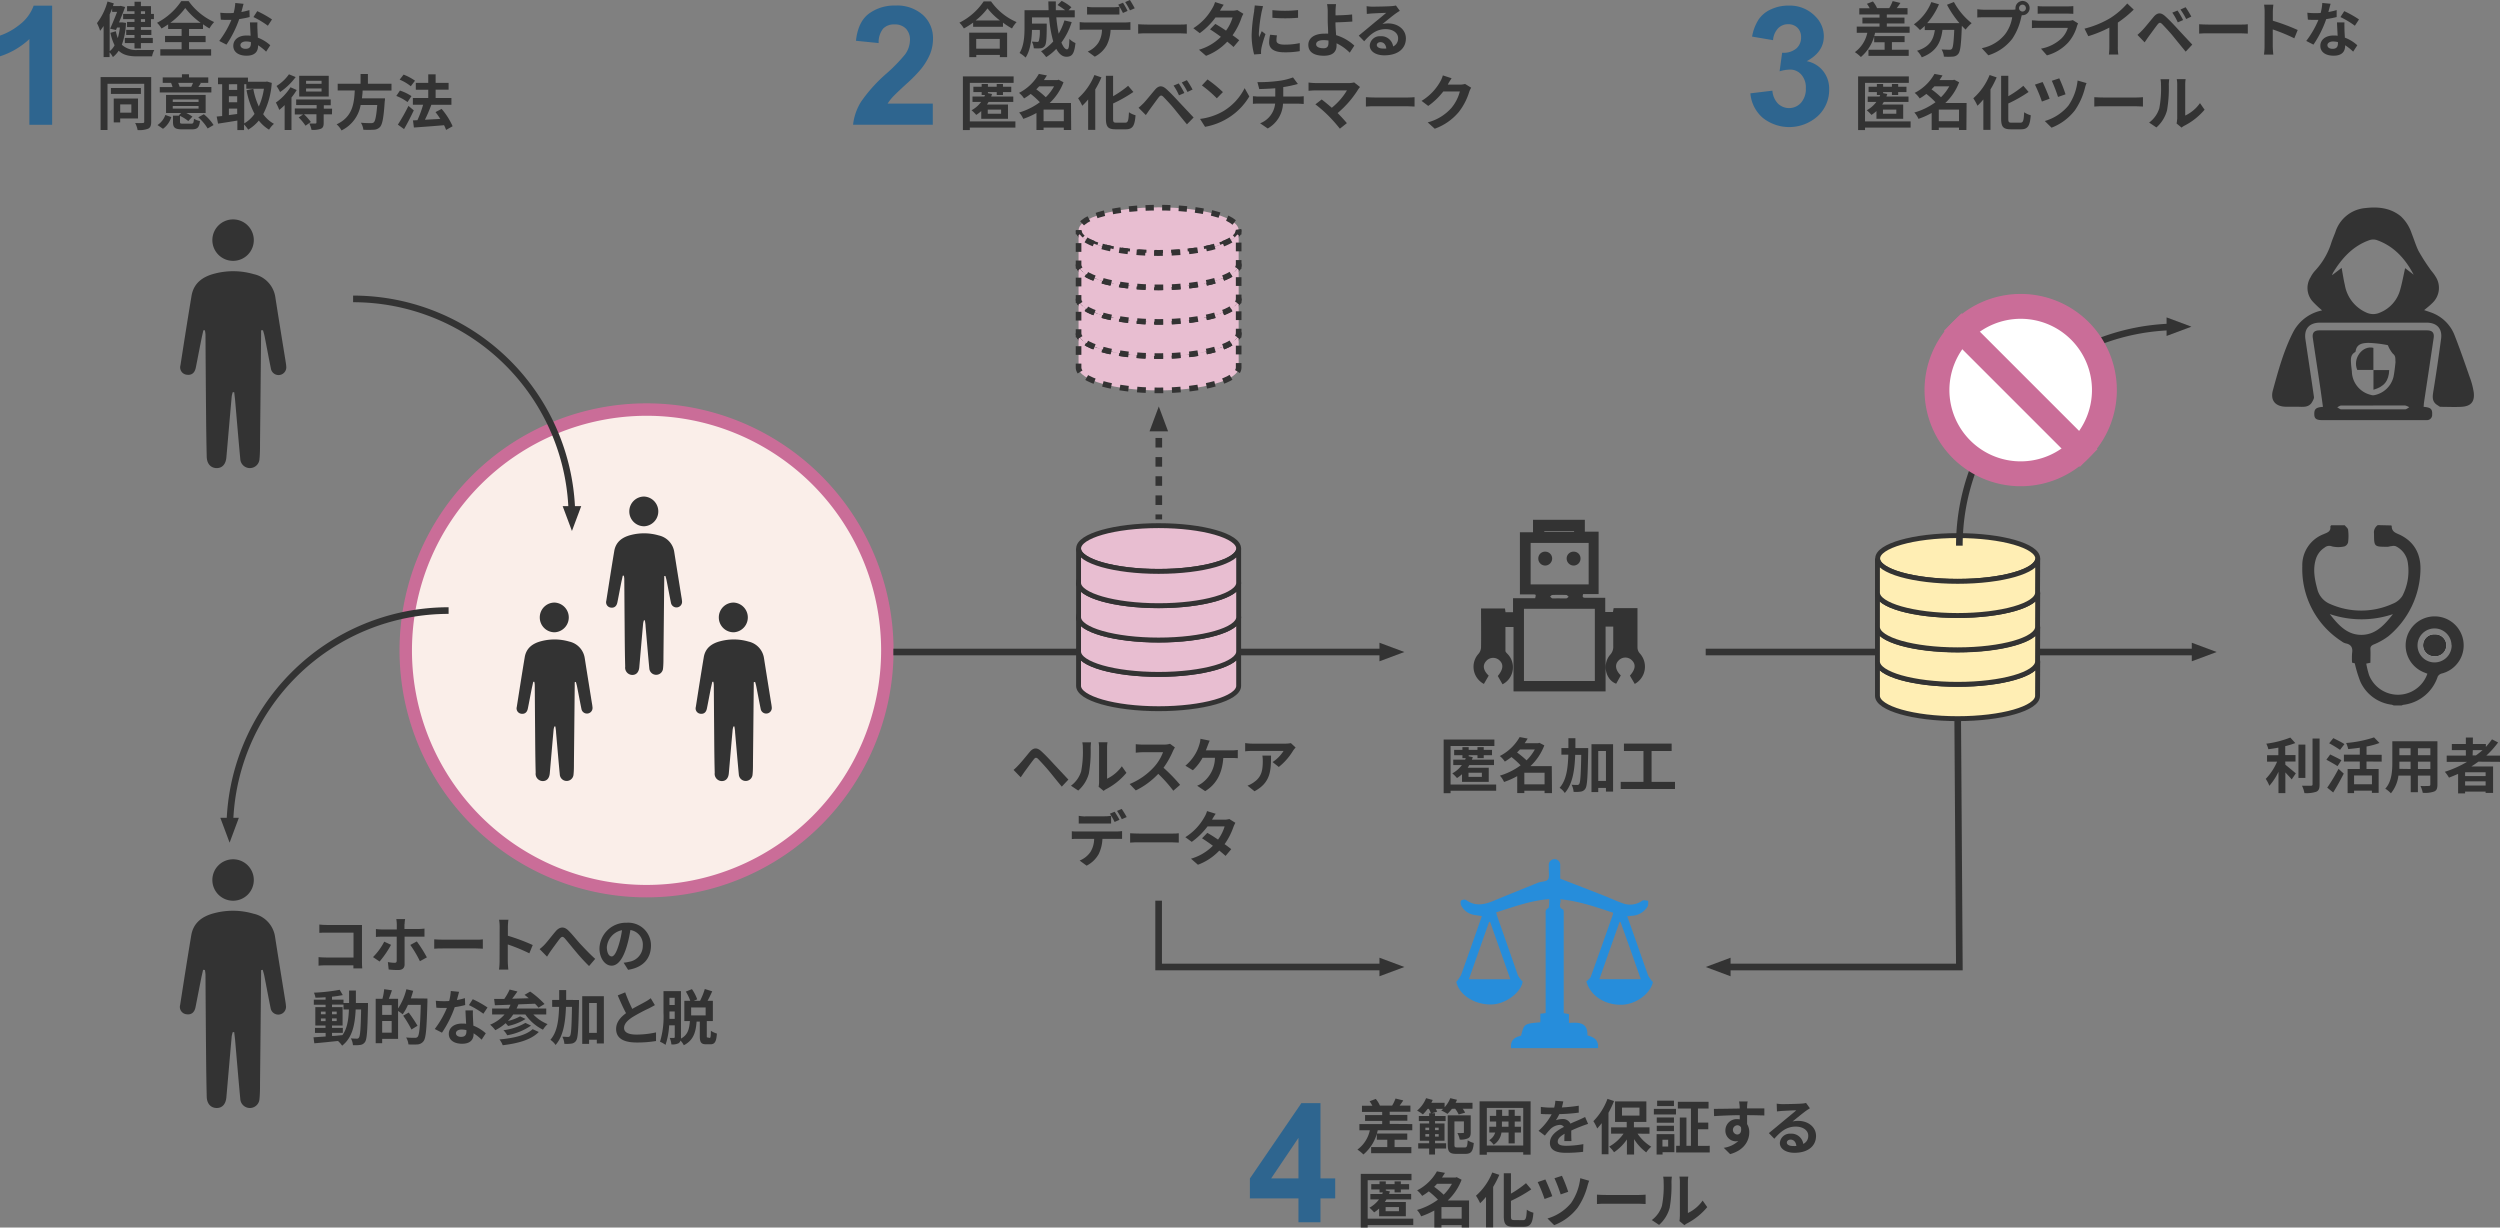 <svg xmlns="http://www.w3.org/2000/svg" viewBox="0 0 603.21 296.18"><rect x="0" y="0" width="603.21" height="296.18" fill="#808080" stroke="none"/><defs><style>.cls-1{fill:#faeee9;}.cls-2{fill:#ca6d98;}.cls-3{fill:#333;}.cls-4{fill:#2e658f;}.cls-10,.cls-11,.cls-16,.cls-5,.cls-6,.cls-8,.cls-9{fill:none;}.cls-10,.cls-11,.cls-12,.cls-13,.cls-5,.cls-6,.cls-8,.cls-9{stroke:#333;}.cls-10,.cls-11,.cls-12,.cls-13,.cls-16,.cls-5,.cls-6,.cls-8,.cls-9{stroke-miterlimit:10;}.cls-5,.cls-6{stroke-width:1.6px;}.cls-6{stroke-dasharray:2.31 2.31;}.cls-12,.cls-7{fill:#e8bed1;}.cls-10,.cls-11,.cls-8,.cls-9{stroke-width:1.36px;}.cls-8{stroke-dasharray:2 2;}.cls-10{stroke-dasharray:2.11 2.11;}.cls-11{stroke-dasharray:2.1 2.1;}.cls-12{stroke-width:1.18px;}.cls-13{fill:#ffeeb4;stroke-width:1.18px;}.cls-14{fill:#fff;}.cls-15{fill:#268ddb;}.cls-16{stroke:#ca6d98;stroke-width:6px;}</style></defs><g id="レイヤー_2" data-name="レイヤー 2"><g id="contents"><path class="cls-1" d="M156,215a58.1,58.1,0,1,1,58.1-58.1A58.17,58.17,0,0,1,156,215Z"/><path class="cls-2" d="M156,100.32a56.6,56.6,0,1,1-56.6,56.6,56.66,56.66,0,0,1,56.6-56.6m0-3a59.6,59.6,0,1,0,59.6,59.6A59.6,59.6,0,0,0,156,97.32Z"/><path class="cls-3" d="M30.4,5.53a17.31,17.31,0,0,1-1,5.27,5.07,5.07,0,0,0,3.83,1.26c.66,0,3.24,0,4,0a5.31,5.31,0,0,0-.54,1.54h-3.6c-1.89,0-3.35-.3-4.46-1.36a6,6,0,0,1-1.39,1.53,5.32,5.32,0,0,0-.8-1.15v1.15H25V6.27a12,12,0,0,1-.85,1.16,10.88,10.88,0,0,0-.75-1.85A15,15,0,0,0,25.94.36l1.52.46-.21.65h1.63l.24-.06,1.07.28c-.39,1.08-.92,2.42-1.47,3.71h.53l.26,0Zm-3.94,6.83a4.52,4.52,0,0,0,1.19-1.44,11.75,11.75,0,0,1-1-3l1.3-.38a10.8,10.8,0,0,0,.47,1.66,16.67,16.67,0,0,0,.51-2.55h-.69l-.26.59-1.4-.32c.56-1.25,1.21-2.83,1.68-4.06H27.06V2c-.18.5-.39,1-.6,1.48Zm6-9.64h-1.8V1.48h1.8V.42H34V1.48h2.43V3.36h.71V4.61h-.71V6.53H34V7.2h2.52V8.44H34v.71h2.87v1.24H34V11.7H32.45V10.39H30.12V9.15h2.33V8.44h-2V7.2h2V6.53h-1.8V5.29h1.8V4.61H29.71V3.36h2.74Zm1.54,0v.64h1V2.72Zm1,1.89H34v.68h1Z"/><path class="cls-3" d="M45.61,11.88h5.33v1.54H38.68V11.88h5.14V10.17h-4V8.67h4V7H40.57V5.88a17.68,17.68,0,0,1-1.6,1,6.48,6.48,0,0,0-1.08-1.38A15.78,15.78,0,0,0,43.74.27h1.77a15.3,15.3,0,0,0,6.16,5.05,8,8,0,0,0-1.13,1.54c-.52-.29-1-.61-1.56-1V7H45.61V8.67h4v1.5h-4ZM48.42,5.5A17.25,17.25,0,0,1,44.7,1.93,16.46,16.46,0,0,1,41.1,5.5Z"/><path class="cls-3" d="M58.24,2.9a15.8,15.8,0,0,0,1.94-.47l.06,1.68a24.34,24.34,0,0,1-2.52.5,26.49,26.49,0,0,1-3.08,6.16L52.9,9.88A22.88,22.88,0,0,0,55.83,4.8h-.75c-.59,0-1.18,0-1.8-.06l-.13-1.67a16.37,16.37,0,0,0,1.92.1c.43,0,.86,0,1.31-.05A12.45,12.45,0,0,0,56.77.72l2,.2C58.64,1.38,58.46,2.12,58.24,2.9Zm3.89,4.35c0,.41.06,1.1.08,1.83a9.54,9.54,0,0,1,3,1.84l-1,1.54a11.83,11.83,0,0,0-1.94-1.54v.14c0,1.34-.74,2.38-2.78,2.38-1.79,0-3.2-.79-3.2-2.38,0-1.41,1.18-2.49,3.18-2.49.35,0,.67,0,1,.06-.06-1.07-.13-2.35-.16-3.23h1.8A16.31,16.31,0,0,0,62.13,7.25Zm-2.88,4.53c1,0,1.29-.54,1.29-1.34v-.28A4.91,4.91,0,0,0,59.38,10c-.84,0-1.37.38-1.37.88S58.46,11.78,59.25,11.78Zm1.9-7.66.92-1.43a25.63,25.63,0,0,1,3.56,2l-1,1.52A20.73,20.73,0,0,0,61.15,4.12Z"/><path class="cls-3" d="M36.48,29.4c0,.89-.19,1.37-.73,1.65a5.85,5.85,0,0,1-2.55.33,5.83,5.83,0,0,0-.59-1.7,17.54,17.54,0,0,0,1.84,0c.25,0,.35-.1.35-.33V20.22H25.94V31.37H24.27V18.59H36.48ZM34,22.67H26.76V21.23H34ZM29,28.59v.95H27.44V23.78H33.3v4.81Zm0-3.4v2h2.69v-2Z"/><path class="cls-3" d="M38,30.17a4.76,4.76,0,0,0,1.89-2.43l1.44.51a5.47,5.47,0,0,1-2,2.83Zm13-7.86H38.55V21h3.08a8.65,8.65,0,0,0-.35-1l.07,0H39.26V18.68H43.9v-.76h1.7v.76h4.65V20h-2l.21.05c-.21.36-.41.68-.6.94H51Zm-4.89,7.53c.53,0,.61-.16.69-1.18a4.65,4.65,0,0,0,1.45.55c-.19,1.6-.65,2-2,2H44c-1.81,0-2.26-.42-2.26-1.78V27.91h1.56l-.17-.07.59-.58H40.06V22.9h9.56v4.36H44.93a9.77,9.77,0,0,1,1.5.88l-1,1.07a8.9,8.9,0,0,0-2-1.24v1.44c0,.39.12.43.77.43Zm-4.43-5.25h6.23V24H41.69Zm0,1.62h6.23v-.64H41.69ZM43,20c.14.34.27.7.34.94l-.18,0h3.2l-.21,0a10.22,10.22,0,0,0,.42-.94Zm6.18,7.57a10.63,10.63,0,0,1,2.35,2.6L50.1,31a11.65,11.65,0,0,0-2.26-2.7Z"/><path class="cls-3" d="M65.57,20a19,19,0,0,1-2.07,7.54,7.86,7.86,0,0,0,2.6,2.34,6,6,0,0,0-1.18,1.41,9.15,9.15,0,0,1-2.47-2.2,10,10,0,0,1-2.57,2.2,6.36,6.36,0,0,0-1-1.25v1.35H57.27v-2.3c-1.65.28-3.34.54-4.66.74l-.33-1.71L53.6,28V20.31h-1V18.72h7.23v1h4.31l.29-.05Zm-10.34.33v1.37h2V20.31Zm0,4.35h2V23.22h-2Zm0,3.09,2-.27v-1.3h-2Zm3.7,2a7.82,7.82,0,0,0,2.49-2.29,20.16,20.16,0,0,1-1.94-5.71l1.64-.33a17.13,17.13,0,0,0,1.33,4.26,16.14,16.14,0,0,0,1.23-4.29H59.43V20.31h-.5Z"/><path class="cls-3" d="M71.59,21.72a15.21,15.21,0,0,1-1.26,1.81v7.83H68.68v-6a13.56,13.56,0,0,1-1.3,1.16,13.08,13.08,0,0,0-.82-1.77,13,13,0,0,0,3.53-3.7Zm-.25-3.13a15.25,15.25,0,0,1-3.77,3.62,10.26,10.26,0,0,0-.85-1.46,10.31,10.31,0,0,0,3-2.82Zm8.76,9h-2v2.05c0,.79-.15,1.2-.71,1.44a5.57,5.57,0,0,1-2.23.25,6.18,6.18,0,0,0-.53-1.53c.6,0,1.28,0,1.46,0s.26-.07.26-.23v-2h-3A14.59,14.59,0,0,1,75,29.43l-1.28.9a12.59,12.59,0,0,0-1.66-2l1.07-.71h-2V26.17h5.27v-.82H71.46V24H79.8v1.4H78.13v.82h2Zm-.78-4.3H72.19v-5h7.13Zm-1.73-3.79H73.85v.72h3.74Zm0,1.84H73.85v.75h3.74Z"/><path class="cls-3" d="M87.49,21.85c0,.62-.09,1.25-.16,1.87h5.56s0,.52-.06.75c-.26,3.92-.56,5.53-1.14,6.17a2.13,2.13,0,0,1-1.55.66,20,20,0,0,1-2.47,0,4,4,0,0,0-.6-1.69c1,.1,2,.1,2.42.1a1,1,0,0,0,.69-.18c.37-.32.63-1.57.84-4.2h-4a8.42,8.42,0,0,1-4.62,6.14A5.32,5.32,0,0,0,81.22,30c3.89-1.8,4.22-5.09,4.38-8.17H81.48V20.21H87V17.86h1.77v2.35h5.69v1.64Z"/><path class="cls-3" d="M98.33,24.63a11.1,11.1,0,0,0-2.71-1.48l.88-1.3a11.59,11.59,0,0,1,2.78,1.34Zm1.51,2c-.7,1.49-1.54,3.14-2.35,4.52L96,30.07a43.22,43.22,0,0,0,2.55-4.52Zm-.72-5.82a10.8,10.8,0,0,0-2.69-1.59L97.38,18a12.67,12.67,0,0,1,2.75,1.47Zm8.51,10.54a7.36,7.36,0,0,0-.49-1.14c-2.6.23-5.33.42-7.27.56l-.23-1.72,1.08-.05a26.23,26.23,0,0,0,1.37-3.73H99.62V23.65h3.71v-2h-3V20h3V17.93h1.78V20h3.13v1.64h-3.13v2h3.81v1.64h-4.84l0,0c-.46,1.21-1,2.53-1.55,3.61l3.7-.2a19,19,0,0,0-1.15-1.64l1.47-.78a16.75,16.75,0,0,1,2.66,4.19Z"/><path class="cls-3" d="M78.82,223.18h7.26l1.26,0c0,.33,0,.91,0,1.32v7.46c0,.51,0,1.27.06,1.7H85.27c0-.23,0-.47,0-.74H78.72c-.57,0-1.39,0-1.86.08v-2.06c.5.05,1.15.09,1.8.09H85.3v-6H78.83c-.6,0-1.38,0-1.78.05v-2C77.58,223.15,78.33,223.18,78.82,223.18Z"/><path class="cls-3" d="M91.59,232,90,230.93a14.75,14.75,0,0,0,2.71-3.72l1.64.76A23.22,23.22,0,0,1,91.59,232Zm6-9v1.15H101a11,11,0,0,0,1.42-.1V226c-.44,0-1,0-1.41,0H97.62v6.7c0,.83-.49,1.35-1.51,1.35a17.8,17.8,0,0,1-2.33-.13l-.19-1.79a9.54,9.54,0,0,0,1.62.18c.37,0,.5-.15.51-.52,0-.53,0-5.1,0-5.78H92.08a12.42,12.42,0,0,0-1.38.06v-1.91a12.44,12.44,0,0,0,1.38.1h3.66V223a8.42,8.42,0,0,0-.12-1.25h2.13A9.28,9.28,0,0,0,97.62,223ZM103,231l-1.68.92A27.77,27.77,0,0,0,99,228l1.57-.85A32.38,32.38,0,0,1,103,231Z"/><path class="cls-3" d="M107.08,226.73h7.74c.68,0,1.31,0,1.68-.08v2.26c-.34,0-1.08-.07-1.68-.07h-7.74c-.82,0-1.78,0-2.31.07v-2.26C105.28,226.69,106.34,226.73,107.08,226.73Z"/><path class="cls-3" d="M120.56,223.65a10.17,10.17,0,0,0-.14-1.73h2.25a15.24,15.24,0,0,0-.13,1.73v2.13a48.25,48.25,0,0,1,6,2.24l-.82,2a43.1,43.1,0,0,0-5.2-2.14v4.07c0,.42.07,1.43.13,2h-2.25a15.12,15.12,0,0,0,.14-2Z"/><path class="cls-3" d="M131.42,227.9c.66-.69,1.77-2.17,2.67-3.21s1.94-1.24,3-.22,2.13,2.44,3,3.36,2.15,2.3,3.52,3.53l-1.48,1.73a44.65,44.65,0,0,1-3.17-3.45c-.9-1.06-2-2.43-2.65-3.19-.51-.57-.78-.49-1.2,0-.58.72-1.6,2.15-2.22,3-.33.47-.66,1-.9,1.37L130.2,229A9.55,9.55,0,0,0,131.42,227.9Z"/><path class="cls-3" d="M151.55,234l-1.08-1.71a10.49,10.49,0,0,0,1.34-.23,3.91,3.91,0,0,0,3.29-3.86,3.56,3.56,0,0,0-3-3.8,28.46,28.46,0,0,1-.86,3.9c-.86,2.91-2.1,4.7-3.67,4.7s-2.93-1.76-2.93-4.2a6.4,6.4,0,0,1,6.61-6.16,5.48,5.48,0,0,1,5.82,5.62C157,231.29,155.19,233.43,151.55,234Zm-4-3.22c.61,0,1.17-.91,1.76-2.85a22,22,0,0,0,.77-3.49,4.53,4.53,0,0,0-3.66,4.18C146.46,230.06,147,230.77,147.59,230.77Z"/><path class="cls-3" d="M88.79,242s0,.56,0,.76c-.13,5.89-.24,8-.71,8.64a1.58,1.58,0,0,1-1.13.72,9,9,0,0,1-1.79.06,4.14,4.14,0,0,0-.5-1.64c.63.06,1.18.07,1.45.07a.53.53,0,0,0,.49-.24c.3-.39.45-2.15.53-6.8H85.82c-.19,3.86-.85,6.83-3.27,8.74a5.87,5.87,0,0,0-1-1.14c-2.08.22-4.15.44-5.71.56l-.2-1.44,2.93-.2v-.86H76V248h2.54v-.56H76.08V243h2.48v-.57H75.72v-1.23h2.84v-.58c-.84.06-1.66.1-2.44.11a5.09,5.09,0,0,0-.37-1.21,44.92,44.92,0,0,0,6.21-.7l.75,1.28c-.77.16-1.66.29-2.6.39v.71h2.77V242h1.35c0-1,0-2,0-3h1.64c0,1.05,0,2.06,0,3Zm-11.36,2.72h1.13v-.63H77.43Zm1.13,1.67v-.65H77.43v.65Zm1.55,3.57c.82,0,1.67-.13,2.51-.2,1.12-1.55,1.47-3.61,1.57-6.19H82.88V242.4H80.11V243h2.55v4.45H80.11V248h2.61v1.21H80.11Zm1.13-5.24v-.63H80.11v.63Zm-1.13,1v.65h1.13v-.65Z"/><path class="cls-3" d="M103.13,240.93s0,.58,0,.78c-.18,6.44-.34,8.73-.93,9.5a2,2,0,0,1-1.39.79,17.92,17.92,0,0,1-2.26,0,4,4,0,0,0-.56-1.67c.92.08,1.77.08,2.15.08a.78.78,0,0,0,.63-.24c.42-.46.61-2.62.76-7.71H98.43a12.17,12.17,0,0,1-1.27,2.28,10.09,10.09,0,0,0-1.11-.81v6.73H92.21v1.05H90.65V241h1.63a15.58,15.58,0,0,0,.42-2.32l1.87.26c-.24.72-.5,1.44-.75,2.06h2.23v2.33a14.81,14.81,0,0,0,2-4.64l1.64.38c-.16.61-.34,1.22-.56,1.82Zm-8.63,1.6H92.21v2.34H94.5Zm0,6.64v-2.82H92.21v2.82Zm4.78-.77a29,29,0,0,0-2-3.33l1.34-.76a35.79,35.79,0,0,1,2.12,3.19Z"/><path class="cls-3" d="M110.24,241.29a14.23,14.23,0,0,0,1.94-.46l.06,1.67a21.74,21.74,0,0,1-2.52.51,26.49,26.49,0,0,1-3.08,6.16l-1.74-.89a22.88,22.88,0,0,0,2.93-5.08h-.75c-.59,0-1.18,0-1.8-.06l-.13-1.67a18.88,18.88,0,0,0,1.92.1c.43,0,.86,0,1.31-.05a12.45,12.45,0,0,0,.39-2.41l2,.2C110.64,239.78,110.46,240.52,110.24,241.29Zm3.89,4.36c0,.41.06,1.1.08,1.82a9.74,9.74,0,0,1,3,1.85l-1,1.54a11.83,11.83,0,0,0-1.94-1.54v.14c0,1.34-.74,2.38-2.78,2.38-1.79,0-3.2-.79-3.2-2.38,0-1.41,1.18-2.49,3.18-2.49.35,0,.67,0,1,.06-.06-1.07-.13-2.35-.16-3.23h1.8A16.31,16.31,0,0,0,114.13,245.65Zm-2.88,4.53c1,0,1.29-.55,1.29-1.34v-.29a5.5,5.5,0,0,0-1.16-.14c-.84,0-1.37.38-1.37.88S110.46,250.18,111.25,250.18Zm1.9-7.66.92-1.43a25.63,25.63,0,0,1,3.56,2l-1,1.51A21.39,21.39,0,0,0,113.15,242.52Z"/><path class="cls-3" d="M128.69,244.78a9.74,9.74,0,0,0,3.43,2.32,6.82,6.82,0,0,0-1.11,1.35,11.27,11.27,0,0,1-4.25-3.67h-2.93a10.83,10.83,0,0,1-1.28,1.57,11.74,11.74,0,0,0,2.94-1.12l1.32.63a12.67,12.67,0,0,1-4.22,1.69,8.1,8.1,0,0,0-.59-.67,11.5,11.5,0,0,1-2.49,1.69,8.63,8.63,0,0,0-1.25-1.33,9.33,9.33,0,0,0,3.48-2.46h-3v-1.44h4c.16-.29.3-.6.44-.92-1.41.06-2.69.1-3.77.13l-.19-1.53,2.46,0a13.8,13.8,0,0,0,1.29-2.26l1.88.47c-.4.58-.85,1.2-1.28,1.74l4-.11c-.34-.3-.69-.58-1-.82l1.35-.79a21.7,21.7,0,0,1,3.47,3l-1.46.88a9.62,9.62,0,0,0-.85-.95l-4,.16c-.13.34-.28.67-.44,1h7.16v1.44ZM130,249c-1.87,1.9-5,2.75-8.7,3.2a5.28,5.28,0,0,0-.79-1.4c3.34-.29,6.45-1,8-2.48Zm-1.87-1.54a14.56,14.56,0,0,1-5.75,2.33,4.86,4.86,0,0,0-.91-1.21,14.29,14.29,0,0,0,5.3-1.77Z"/><path class="cls-3" d="M139.7,241.29s0,.57,0,.78c-.13,6.14-.23,8.34-.68,9a1.51,1.51,0,0,1-1.11.73,7.77,7.77,0,0,1-1.74.06,4.19,4.19,0,0,0-.49-1.72c.58,0,1.09.06,1.37.06a.54.54,0,0,0,.49-.26c.27-.39.39-2.17.47-7h-1.45c-.15,3.84-.65,7.07-2.51,9.2a4.51,4.51,0,0,0-1.25-1.25c1.61-1.83,2-4.58,2.1-7.95h-1.67v-1.68h1.69c0-.76,0-1.55,0-2.37h1.69c0,.8,0,1.6,0,2.37Zm6-.93v11.41H144v-.9h-1.86v1h-1.66V240.36ZM144,249.22V242h-1.86v7.22Z"/><path class="cls-3" d="M152.56,243.43c1.18-.69,2.44-1.31,3.11-1.7a8.65,8.65,0,0,0,1.34-.88l1,1.67c-.44.26-.9.5-1.43.78a41.32,41.32,0,0,0-4,2.13c-1.19.79-2,1.61-2,2.62s1,1.58,3,1.58a22.12,22.12,0,0,0,4.71-.53l0,2.08a27.44,27.44,0,0,1-4.63.36c-2.86,0-5-.8-5-3.27,0-1.59,1-2.78,2.39-3.81-.66-1.22-1.35-2.76-2-4.29l1.8-.73A36.51,36.51,0,0,0,152.56,243.43Z"/><path class="cls-3" d="M171.23,250.43c.21,0,.27-.22.3-1.72a4.82,4.82,0,0,0,1.45.67c-.14,2-.54,2.59-1.57,2.59h-1c-1.28,0-1.56-.51-1.56-2v-3.48h-.77c-.19,2.5-.71,4.5-3.09,5.71a4.12,4.12,0,0,0-.8-1.13,1.1,1.1,0,0,1-.45.64A3.24,3.24,0,0,1,162,252a5.07,5.07,0,0,0-.41-1.57c.44,0,.88,0,1,0s.22-.06.22-.23v-2.81h-1.35a17.93,17.93,0,0,1-.88,4.72,6,6,0,0,0-1.33-.75,20.92,20.92,0,0,0,.84-7v-5.21h4.22v11a3,3,0,0,1,0,.44c1.72-.93,2-2.39,2.15-4.22h-1.34v-4.89h1.43a10.73,10.73,0,0,0-1.07-2.22l1.47-.6a9.8,9.8,0,0,1,1.27,2.46l-.84.36h1.53a17.16,17.16,0,0,0,1.15-2.85l1.79.56c-.36.79-.75,1.62-1.13,2.29H172v4.89h-1.46v3.47c0,.44,0,.49.21.49Zm-8.43-4.6v-1.78h-1.27v.38c0,.44,0,.9,0,1.4Zm-1.27-5.07v1.73h1.27v-1.73Zm8.73,2.32h-3.5V245h3.5Z"/><path class="cls-3" d="M239.12.33a14.56,14.56,0,0,0,6.17,5,7.74,7.74,0,0,0-1.11,1.54A18.05,18.05,0,0,1,242,5.46v1H234.8v-1a21.48,21.48,0,0,1-2.23,1.41,7.09,7.09,0,0,0-1.08-1.4A15.24,15.24,0,0,0,237.35.33Zm-5.27,7.55H243v5.91h-1.75v-.54h-5.69v.54h-1.69Zm7.42-2.94a15.7,15.7,0,0,1-3-2.92,15.09,15.09,0,0,1-2.87,2.92Zm-5.73,4.45v2.35h5.69V9.39Z"/><path class="cls-3" d="M258.58,5.33a16.71,16.71,0,0,1-2.48,4.94c.42,1,.88,1.64,1.34,1.64s.52-.72.59-2.52a4.83,4.83,0,0,0,1.46,1c-.28,2.66-.85,3.3-2.19,3.3-1,0-1.8-.72-2.44-1.91a11.68,11.68,0,0,1-2.43,2,11.59,11.59,0,0,0-1.24-1.41A11.08,11.08,0,0,0,254.13,10a30,30,0,0,1-1-5.81H249V5.7h3.56s0,.45,0,.65c0,3-.13,4.31-.46,4.73a1.34,1.34,0,0,1-1,.57,11.56,11.56,0,0,1-1.66,0,4,4,0,0,0-.47-1.6c.51,0,1,.06,1.23.06a.47.47,0,0,0,.44-.18,8.25,8.25,0,0,0,.24-2.71H249c-.06,2.11-.36,4.92-1.54,6.67A7.68,7.68,0,0,0,246,12.78c1.1-1.73,1.2-4.24,1.2-6.11V2.46H253c0-.7-.05-1.41-.05-2.13h1.8c0,.72,0,1.43,0,2.13H257a18,18,0,0,0-1.84-1.25l1-1a11.38,11.38,0,0,1,2.35,1.54l-.69.73h1.5v1.7h-4.45a35.26,35.26,0,0,0,.57,3.95,14.94,14.94,0,0,0,1.39-3.2Z"/><path class="cls-3" d="M262,5.42h9.44a10.56,10.56,0,0,0,1.31-.09V7.2c-.36,0-.91,0-1.31,0h-3.47a9.18,9.18,0,0,1-.93,3.7,6.81,6.81,0,0,1-2.89,2.77l-1.69-1.23A5.88,5.88,0,0,0,265,10.34a6.1,6.1,0,0,0,.89-3.18h-4c-.42,0-1,0-1.38.06V5.33A10.54,10.54,0,0,0,262,5.42Zm1.83-3.66h4.71a11.7,11.7,0,0,0,1.56-.12V3.5c-.49,0-1.05,0-1.56,0h-4.71c-.49,0-1.11,0-1.54,0V1.64A11,11,0,0,0,263.79,1.76Zm8.27.86-1.15.51a19.94,19.94,0,0,0-1.14-2l1.15-.47A22.18,22.18,0,0,1,272.06,2.62ZM273.79,2l-1.15.5a17.69,17.69,0,0,0-1.16-2L272.62,0A22.42,22.42,0,0,1,273.79,2Z"/><path class="cls-3" d="M276.94,5.93h7.73c.68,0,1.31,0,1.69-.08V8.11c-.35,0-1.08-.07-1.69-.07h-7.73c-.82,0-1.79,0-2.32.07V5.85C275.14,5.89,276.19,5.93,276.94,5.93Z"/><path class="cls-3" d="M294.36,2.58h2.93a4.58,4.58,0,0,0,1.25-.16l1.47.91a6.48,6.48,0,0,0-.47,1A16.29,16.29,0,0,1,297.4,8.5c.62.45,1.18.86,1.6,1.21l-1.37,1.63c-.38-.36-.92-.81-1.51-1.29A13.57,13.57,0,0,1,291,13.47L289.29,12a12.25,12.25,0,0,0,5.29-3.12c-.94-.69-1.89-1.34-2.62-1.8l1.28-1.31c.76.43,1.67,1,2.58,1.62a10,10,0,0,0,1.58-3.18h-4.12A17,17,0,0,1,289.48,8l-1.55-1.19A13.41,13.41,0,0,0,292.51,2a6.07,6.07,0,0,0,.66-1.5l2.09.65A16.46,16.46,0,0,0,294.36,2.58Z"/><path class="cls-3" d="M304.43,2.77a37.61,37.61,0,0,0-.69,5.28,6,6,0,0,0,.06.94c.21-.49.44-1,.64-1.47l.9.71c-.41,1.19-.88,2.76-1,3.52a4.89,4.89,0,0,0-.07.68c0,.16,0,.39,0,.59l-1.67.12A18.29,18.29,0,0,1,302,8.43a39.94,39.94,0,0,1,.61-5.71c0-.4.13-1,.14-1.41l2,.17C304.67,1.79,304.49,2.51,304.43,2.77Zm3.56,7c0,.63.55,1,2,1a17,17,0,0,0,3.62-.37l0,1.94a19.73,19.73,0,0,1-3.72.28c-2.48,0-3.67-.88-3.67-2.37a9.38,9.38,0,0,1,.24-1.87l1.66.16A4.68,4.68,0,0,0,308,9.81Zm5.21-7.38V4.29a37.63,37.63,0,0,1-6.19,0V2.45A29.71,29.71,0,0,0,313.2,2.43Z"/><path class="cls-3" d="M322.24,2.65c0,.33,0,.68,0,1.05,1.15,0,2.84-.07,4-.21l.06,1.71c-1.21.1-2.91.17-4.08.2,0,.87.09,2,.16,3.08A11.4,11.4,0,0,1,326.78,11l-1.11,1.71a11.24,11.24,0,0,0-3.18-2.26c0,.19,0,.36,0,.5,0,1.29-.64,2.5-3.06,2.5-2.06,0-3.75-.68-3.75-2.64,0-1.5,1.28-2.69,3.93-2.69a7.81,7.81,0,0,1,.85,0c0-1.12-.1-2.35-.1-3.11s0-1.73,0-2.35A10,10,0,0,0,320.2,1h2.17A15.36,15.36,0,0,0,322.24,2.65Zm-2.95,9c.92,0,1.25-.4,1.25-1.37,0-.13,0-.3,0-.5a7.51,7.51,0,0,0-1.18-.1c-1.13,0-1.8.38-1.8,1S318.28,11.64,319.29,11.64Z"/><path class="cls-3" d="M331.06,1.61c.76,0,3.84-.05,4.66-.13a6.68,6.68,0,0,0,1.1-.15l.93,1.28c-.33.21-.67.42-1,.66-.78.55-2.29,1.81-3.2,2.54a5.39,5.39,0,0,1,1.37-.16c2.45,0,4.3,1.52,4.3,3.63,0,2.27-1.72,4.07-5.21,4.07-2,0-3.51-.92-3.51-2.36a2.41,2.41,0,0,1,2.57-2.25,2.88,2.88,0,0,1,3.07,2.47,2.1,2.1,0,0,0,1.2-2c0-1.3-1.3-2.18-3-2.18-2.2,0-3.64,1.17-5.18,2.93l-1.32-1.36c1-.82,2.77-2.29,3.62-3s2.3-1.88,3-2.49c-.73,0-2.72.1-3.49.14l-1.18.11-.05-1.87A9.5,9.5,0,0,0,331.06,1.61Zm2.59,10.1a7.39,7.39,0,0,0,.84,0c-.09-.94-.62-1.54-1.4-1.54-.55,0-.89.33-.89.69C332.2,11.35,332.79,11.71,333.65,11.71Z"/><path class="cls-3" d="M245,30.79H234v.59h-1.67V18.44h12.24V20H234v9.29h11Zm-6.47-6.19c-.13.22-.26.43-.4.63h5.08v3.43h-6.45V26.8a9,9,0,0,1-1.21.93,8.61,8.61,0,0,0-1.13-1.13,7.06,7.06,0,0,0,2.31-2h-2.08V23.29h2.86l.15-.37h-.8v-.71h-2V20.93h2v-.67h1.51v.67h2.12v-.67H242v.67h2v1.28h-2v.71h-1.51v-.71h-2.12v.27l1,.2-.21.61h5.33V24.6Zm-.2,2.85h3.22v-1h-3.22Z"/><path class="cls-3" d="M258.46,31.37h-1.78v-.58H251.8v.57h-1.72v-4.1a18.82,18.82,0,0,1-3.18,1.42,5.47,5.47,0,0,0-1-1.53,16,16,0,0,0,5-2.49,19.74,19.74,0,0,0-2.21-2,13.59,13.59,0,0,1-1.6,1.09,6.18,6.18,0,0,0-1.21-1.34,11.4,11.4,0,0,0,4.78-4.58l1.94.37c-.22.37-.47.74-.72,1.12h3.27l.28-.09,1.18.62a13.33,13.33,0,0,1-3.34,5h5.14Zm-7.72-10.54c-.23.24-.46.49-.7.73a20.81,20.81,0,0,1,2.29,1.9,11.44,11.44,0,0,0,2-2.63Zm5.94,8.42V26.44H251.8v2.81Z"/><path class="cls-3" d="M265.76,18.67a23.54,23.54,0,0,1-1.49,2.91v9.76h-1.72V24a16.17,16.17,0,0,1-1.42,1.52,12.54,12.54,0,0,0-1-1.81,14.77,14.77,0,0,0,3.93-5.61Zm5.72,10.93c.69,0,.81-.49.92-2.52a5.07,5.07,0,0,0,1.59.73c-.2,2.48-.65,3.39-2.35,3.39h-2.46c-1.82,0-2.34-.58-2.34-2.61V18.29h1.73v4.93a24.39,24.39,0,0,0,3.63-2.52l1.27,1.49a34.07,34.07,0,0,1-4.9,2.78V28.6c0,.85.1,1,.8,1Z"/><path class="cls-3" d="M275.9,24.92c.65-.67,1.77-2.08,2.77-3.26.85-1,1.7-1.16,2.82-.11,1,.9,2.07,2.06,2.94,3L288,28.35,286.39,30c-1-1.19-2.19-2.67-3-3.67s-2.12-2.39-2.64-2.92-.76-.43-1.18.08c-.56.72-1.58,2.15-2.16,2.93-.33.46-.68,1-.94,1.34L274.71,26C275.14,25.67,275.45,25.35,275.9,24.92Zm9.87-2.48-1.3.56a13.51,13.51,0,0,0-1.31-2.35l1.25-.52A22.2,22.2,0,0,1,285.77,22.44Zm2-.85-1.25.6a15.6,15.6,0,0,0-1.38-2.29l1.23-.56A20.66,20.66,0,0,1,287.74,21.59Z"/><path class="cls-3" d="M295.07,26.88a13.54,13.54,0,0,0,5.24-5.61l1.13,2a15.25,15.25,0,0,1-5.33,5.33,15.75,15.75,0,0,1-5.35,2l-1.21-1.91A14.84,14.84,0,0,0,295.07,26.88Zm0-4.66-1.47,1.5a30.31,30.31,0,0,0-3.6-3.11l1.35-1.44A29.44,29.44,0,0,1,295.07,22.22Z"/><path class="cls-3" d="M308.35,19.54a15.63,15.63,0,0,0,3.63-.86l1.18,1.58-1.11.28a23.13,23.13,0,0,1-2.42.47V23.3h3.63c.32,0,1-.05,1.31-.08v1.86c-.39,0-.88-.06-1.27-.06h-3.73A7.25,7.25,0,0,1,305.88,31l-1.83-1.25A5.7,5.7,0,0,0,307.67,25h-4c-.45,0-1,0-1.36.06V23.22c.39,0,.88.08,1.33.08h4.06v-2c-1.38.11-2.89.16-3.86.19l-.45-1.68A34,34,0,0,0,308.35,19.54Z"/><path class="cls-3" d="M327.66,21.65a24.14,24.14,0,0,1-4.91,5.63c.82.82,1.67,1.76,2.23,2.43l-1.69,1.34a36.87,36.87,0,0,0-2.75-3.11,30.43,30.43,0,0,0-3.16-2.76L318.9,24c.58.43,1.53,1.21,2.44,2A15.84,15.84,0,0,0,325,21.81h-7.61c-.58,0-1.36.07-1.66.1v-2a13.18,13.18,0,0,0,1.66.13h8a4.65,4.65,0,0,0,1.34-.16L328.15,21A4.5,4.5,0,0,0,327.66,21.65Z"/><path class="cls-3" d="M331.89,23.53h7.73c.68,0,1.32-.05,1.69-.08v2.26c-.35,0-1.08-.07-1.69-.07h-7.73c-.82,0-1.79,0-2.32.07V23.45C330.09,23.49,331.14,23.53,331.89,23.53Z"/><path class="cls-3" d="M349.36,20.35a.25.25,0,0,0,0,.07h2.89a4.61,4.61,0,0,0,1.25-.17l1.47.91a5.8,5.8,0,0,0-.47,1A15,15,0,0,1,352,27a13.49,13.49,0,0,1-5.82,4.06l-1.7-1.53A11.48,11.48,0,0,0,350.24,26a10.18,10.18,0,0,0,2-3.93h-4a16.77,16.77,0,0,1-3.63,3.49L343,24.34a12.7,12.7,0,0,0,4.5-4.64,6.73,6.73,0,0,0,.64-1.51l2.11.69C349.91,19.39,349.53,20,349.36,20.35Z"/><path class="cls-3" d="M340.76,271.22v1.5h-8.34a10.33,10.33,0,0,1-3.45,5.84,9,9,0,0,0-1.45-1.18,7.75,7.75,0,0,0,3-4.66H328v-1.5h5.5v-.76h-4.13v-1.41h4.13v-.76h-4.88V266.8h2.51a7.48,7.48,0,0,0-.67-1.08l1.49-.57a6.5,6.5,0,0,1,1,1.61l-.1,0h3.05a10.16,10.16,0,0,0,.82-1.7l1.87.45c-.3.46-.6.89-.88,1.25h2.6v1.49h-5v.76h4.26v1.41h-4.26v.76Zm-4.27,5.55h4.05v1.48h-9.71v-1.48h3.9V275h-2.52V273.5h7.34V275h-3.06Z"/><path class="cls-3" d="M350.32,267.55a9.33,9.33,0,0,1-1.08,1.21,9.48,9.48,0,0,0-1.5-.82,4,4,0,0,0,.47-.39h-1.78a5.15,5.15,0,0,1,.33.68l-1.36.39h.85v.65h2.55v1.23h-2.55v.57h2.29v4.17h-2.29v.61h2.68v1.27h-2.68v1.45h-1.42v-1.45h-2.64v-1.27h2.64v-.61h-2.25v-4.17h2.25v-.57h-2.49v-1.23h2.49v-.65h.42a5.17,5.17,0,0,0-.49-1.07h-.29a11.52,11.52,0,0,1-1.15,1.34,9.15,9.15,0,0,0-1.4-.92,7.51,7.51,0,0,0,2.17-3l1.6.43q-.15.35-.33.69h3.2v1.07a7.22,7.22,0,0,0,1.37-2.19l1.62.39a6.89,6.89,0,0,1-.34.73h4.08v1.43h-2.37a5.91,5.91,0,0,1,.59.95l-1.55.43a8.64,8.64,0,0,0-.85-1.38Zm-6.4,5.13h.91v-.59h-.91Zm.91,1.56v-.6h-.91v.6Zm1.42-2.15v.59h.88v-.59Zm.88,1.55h-.88v.6h.88Zm6.28,3.23c.54,0,.64-.3.72-1.74a4.85,4.85,0,0,0,1.47.65c-.18,2-.63,2.63-2,2.63h-2.2c-1.62,0-2.09-.47-2.09-2.24v-7.05h5.55v4.11c0,.7-.13,1.16-.65,1.42a4.1,4.1,0,0,1-2,.31,5.68,5.68,0,0,0-.57-1.59,12.3,12.3,0,0,0,1.35,0c.19,0,.23,0,.23-.2v-2.59h-2.29v5.56c0,.62.09.72.69.72Z"/><path class="cls-3" d="M369.31,265.74V278.6h-1.78V278h-8.78v.62H357V265.74Zm-1.78,10.66v-9.08h-8.78v9.08Zm-.55-3.13h-1.5v2.61H364v-2.61h-1.72a4.18,4.18,0,0,1-1.88,2.94,5.38,5.38,0,0,0-1.07-1.11,3.24,3.24,0,0,0,1.43-1.83h-1.42v-1.4H361c0-.16,0-.3,0-.46v-.81h-1.52v-1.36H361v-1.46h1.44v1.46H364v-1.46h1.48v1.46h1.44v1.36h-1.44v1.27H367Zm-3-1.4V270.6h-1.59v1.27Z"/><path class="cls-3" d="M376.86,267.21a40,40,0,0,0,4.07-.42v1.67a42.55,42.55,0,0,1-4.7.36,9.72,9.72,0,0,1-.82,1.47A5,5,0,0,1,377,270a2,2,0,0,1,1.92,1.11c.74-.35,1.35-.59,1.94-.85s1.07-.48,1.6-.75l.72,1.67c-.46.13-1.23.42-1.72.61s-1.46.57-2.34,1c0,.8,0,1.87.05,2.53h-1.72c0-.43,0-1.12.07-1.76-1.08.62-1.66,1.18-1.66,1.9s.68,1,2.09,1a24.1,24.1,0,0,0,4.09-.4l-.06,1.86a36,36,0,0,1-4.07.24c-2.27,0-3.94-.54-3.94-2.4s1.73-3,3.38-3.85a1.12,1.12,0,0,0-1-.49,3.49,3.49,0,0,0-2.25,1,17,17,0,0,0-1.34,1.58l-1.54-1.15a14.19,14.19,0,0,0,3.18-4h-.19c-.59,0-1.64,0-2.43-.08v-1.69a18.06,18.06,0,0,0,2.54.17H375a7.31,7.31,0,0,0,.28-1.65l1.91.15C377.14,266.12,377,266.6,376.86,267.21Z"/><path class="cls-3" d="M389.44,265.66a22.82,22.82,0,0,1-1.34,2.84v10h-1.63V271c-.36.46-.72.89-1.09,1.28a11.43,11.43,0,0,0-.92-1.76,15.16,15.16,0,0,0,3.4-5.38Zm5.68,7.88a10.7,10.7,0,0,0,3.3,3.14,7.16,7.16,0,0,0-1.21,1.37,11.67,11.67,0,0,1-2.93-3.2v3.72h-1.73v-3.64a11.55,11.55,0,0,1-3.11,3.09,7.2,7.2,0,0,0-1.18-1.36,10.31,10.31,0,0,0,3.47-3.12h-3V272h3.77v-1.3h-2.82v-4.95h7.56v4.95h-3V272H398v1.55Zm-3.76-4.36h4.22v-1.93h-4.22Z"/><path class="cls-3" d="M399.05,267.55h5.34v1.36h-5.34ZM404,278h-2.85v.57h-1.44v-4.92H404Zm-.1-7.1h-4.15v-1.28h4.15Zm-4.15.72h4.15v1.3h-4.15Zm4.15-4.75h-4.06v-1.3h4.06ZM401.12,275v1.64h1.38V275Zm11.41,1.47v1.6h-8.1v-1.6h.88v-6.83h1.6v6.83H408v-9h-3.16v-1.63h7.41v1.63h-2.56v3.4h2.49v1.61h-2.49v4Z"/><path class="cls-3" d="M421.54,267c0,.11,0,.27,0,.44,1.45,0,3.43,0,4.17,0v1.7c-.86,0-2.2-.07-4.16-.07,0,.73,0,1.52,0,2.16a3.6,3.6,0,0,1,.52,2c0,1.87-1.1,4.26-4.61,5.24l-1.54-1.52a6.48,6.48,0,0,0,3.51-1.65,2.61,2.61,0,0,1-.64.08,2.55,2.55,0,0,1-2.48-2.65,2.72,2.72,0,0,1,2.88-2.7,3.68,3.68,0,0,1,.58.05c0-.32,0-.65,0-1-2.17,0-4.42.12-6.19.22l-.05-1.75c1.65,0,4.27-.05,6.23-.08,0-.19,0-.33,0-.45a9.92,9.92,0,0,0-.15-1.25h2.09C421.61,265.94,421.56,266.72,421.54,267Zm-2.4,6.74c.6,0,1.13-.46.93-1.73a1,1,0,0,0-.93-.5,1.12,1.12,0,0,0,0,2.23Z"/><path class="cls-3" d="M430,266.41c.77,0,3.85-.05,4.67-.13a5.55,5.55,0,0,0,1.1-.16l.93,1.29c-.33.21-.67.42-1,.66-.77.55-2.29,1.81-3.19,2.53a5.81,5.81,0,0,1,1.37-.15c2.44,0,4.3,1.52,4.3,3.63,0,2.27-1.73,4.07-5.21,4.07-2,0-3.52-.92-3.52-2.36a2.42,2.42,0,0,1,2.58-2.25,2.88,2.88,0,0,1,3.07,2.47,2.1,2.1,0,0,0,1.2-2c0-1.3-1.3-2.18-3-2.18-2.21,0-3.64,1.17-5.19,2.93l-1.31-1.36c1-.82,2.77-2.29,3.62-3s2.3-1.88,3-2.5c-.74,0-2.72.11-3.49.15l-1.18.11-.06-1.87A9.67,9.67,0,0,0,430,266.41Zm2.6,10.1a7.21,7.21,0,0,0,.83,0c-.08-.94-.62-1.54-1.39-1.54-.55,0-.9.33-.9.69C431.1,276.15,431.69,276.51,432.56,276.51Z"/><path class="cls-3" d="M341,295.59H330v.59h-1.67V283.24h12.24v1.52H330v9.29H341Zm-6.47-6.19c-.13.22-.26.43-.4.63h5.08v3.43h-6.45V291.6a9,9,0,0,1-1.21.93,8.61,8.61,0,0,0-1.13-1.13,7.06,7.06,0,0,0,2.31-2h-2.08v-1.31h2.86l.15-.38h-.8V287h-2v-1.28h2v-.67h1.51v.67h2.12v-.67H338v.67h2V287h-2v.7h-1.51V287h-2.12v.27l1,.2-.21.61h5.33v1.31Zm-.2,2.85h3.22v-1h-3.22Z"/><path class="cls-3" d="M354.46,296.17h-1.78v-.58H347.8v.57h-1.72v-4.09a19.61,19.61,0,0,1-3.18,1.41,5.47,5.47,0,0,0-1-1.53,16,16,0,0,0,5.05-2.49,19.74,19.74,0,0,0-2.21-2,13.59,13.59,0,0,1-1.6,1.09,5.9,5.9,0,0,0-1.21-1.33,11.54,11.54,0,0,0,4.78-4.59l1.94.36c-.22.38-.47.75-.72,1.13h3.27l.28-.09,1.18.62a13.33,13.33,0,0,1-3.34,5h5.14Zm-7.72-10.54c-.23.24-.46.49-.7.73a20.81,20.81,0,0,1,2.29,1.9,11.44,11.44,0,0,0,2-2.63Zm5.94,8.42v-2.81H347.8v2.81Z"/><path class="cls-3" d="M361.76,283.47a23.54,23.54,0,0,1-1.49,2.91v9.76h-1.72v-7.35a15.17,15.17,0,0,1-1.42,1.53,12.54,12.54,0,0,0-1-1.81,14.77,14.77,0,0,0,3.93-5.61Zm5.72,10.93c.69,0,.81-.49.92-2.52a5.07,5.07,0,0,0,1.59.73c-.2,2.48-.65,3.39-2.35,3.39h-2.46c-1.82,0-2.34-.58-2.34-2.61v-10.3h1.73V288a24.39,24.39,0,0,0,3.63-2.52l1.27,1.5a35,35,0,0,1-4.9,2.77v3.63c0,.85.1,1,.8,1Z"/><path class="cls-3" d="M374.54,288.62l-1.86.68a35.81,35.81,0,0,0-1.66-4.08l1.85-.63C373.3,285.5,374.21,287.64,374.54,288.62Zm8.54-2.66a16.64,16.64,0,0,1-2.42,5.43,13,13,0,0,1-5.66,4.22L373.38,294a11.58,11.58,0,0,0,5.69-3.72,13,13,0,0,0,2.22-6l2.16.62A7.22,7.22,0,0,0,383.08,286Zm-4.7,1.6-1.81.63a38.63,38.63,0,0,0-1.5-3.9l1.8-.59A33.43,33.43,0,0,1,378.38,287.56Z"/><path class="cls-3" d="M387.64,288.33h7.74c.67,0,1.31-.05,1.68-.08v2.26c-.35,0-1.08-.07-1.68-.07h-7.74c-.82,0-1.79,0-2.32.07v-2.26C385.84,288.29,386.89,288.33,387.64,288.33Z"/><path class="cls-3" d="M401,290.94a25,25,0,0,0,.41-5.7,5.91,5.91,0,0,0-.12-1.33h2.11a10.41,10.41,0,0,0-.1,1.31,31.79,31.79,0,0,1-.43,6.2,8.46,8.46,0,0,1-2.56,4.13l-1.76-1.17A6.78,6.78,0,0,0,401,290.94Zm4.33,2.59v-8.39a7,7,0,0,0-.11-1.24h2.14a7.78,7.78,0,0,0-.1,1.25v7.53a9.06,9.06,0,0,0,3.56-3l1.11,1.58a15.85,15.85,0,0,1-4.88,3.93,3.11,3.11,0,0,0-.62.43l-1.21-1A6.19,6.19,0,0,0,405.31,293.53Z"/><path class="cls-3" d="M361,190.79H350v.6h-1.67V178.44h12.24V180H350v9.29H361Zm-6.47-6.19c-.13.22-.26.43-.4.64h5.08v3.42h-6.45v-1.85a9.89,9.89,0,0,1-1.21.92,8.61,8.61,0,0,0-1.13-1.13,7.06,7.06,0,0,0,2.31-2h-2.08v-1.31h2.86c.05-.13.1-.24.16-.37h-.81v-.71h-2v-1.28h2v-.66h1.51v.66h2.12v-.66H358v.66h2v1.28h-2v.71h-1.51v-.71h-2.12v.27l1,.21c-.08.2-.15.4-.22.6h5.33v1.31Zm-.2,2.85h3.22v-1h-3.22Z"/><path class="cls-3" d="M374.47,191.37h-1.79v-.58H367.8v.57h-1.72v-4.09a19.61,19.61,0,0,1-3.18,1.41,5.44,5.44,0,0,0-1-1.53,16,16,0,0,0,5-2.49,20.77,20.77,0,0,0-2.21-2,15,15,0,0,1-1.6,1.1,5.74,5.74,0,0,0-1.21-1.34,11.55,11.55,0,0,0,4.79-4.58l1.93.36c-.22.37-.46.75-.72,1.12h3.27l.28-.09,1.19.62a13.39,13.39,0,0,1-3.35,5h5.15Zm-7.72-10.54-.71.73a20.81,20.81,0,0,1,2.29,1.9,11.17,11.17,0,0,0,2-2.63Zm5.93,8.42v-2.8H367.8v2.8Z"/><path class="cls-3" d="M383.21,180.5s0,.56,0,.77c-.13,6.14-.23,8.34-.68,9a1.51,1.51,0,0,1-1.11.73,7.74,7.74,0,0,1-1.74.06,4.19,4.19,0,0,0-.49-1.72c.58.05,1.1.06,1.37.06a.52.52,0,0,0,.49-.26c.27-.39.39-2.17.48-7h-1.46c-.14,3.84-.65,7.07-2.51,9.2a4.38,4.38,0,0,0-1.25-1.25c1.61-1.83,2-4.58,2.1-8h-1.67V180.5h1.69c0-.77,0-1.56,0-2.38h1.69c0,.81,0,1.6,0,2.38Zm6-.94V191h-1.72v-.89h-1.86v1H384V179.56Zm-1.72,8.86V181.2h-1.86v7.22Z"/><path class="cls-3" d="M404.15,188.65v1.73h-13.1v-1.73h5.49V181.2h-4.71v-1.78h11.51v1.78H398.5v7.45Z"/><path class="cls-3" d="M245.69,184.67c.66-.66,1.79-2.07,2.77-3.25.86-1,1.71-1.17,2.83-.12,1,.91,2.07,2.06,2.93,3l3.56,3.8-1.59,1.7c-1-1.19-2.19-2.68-3-3.67s-2.11-2.39-2.63-2.93-.78-.43-1.18.09c-.58.72-1.59,2.15-2.18,2.92l-.92,1.34-1.73-1.78A11.86,11.86,0,0,0,245.69,184.67Z"/><path class="cls-3" d="M260.86,186.14a25,25,0,0,0,.41-5.7,5.31,5.31,0,0,0-.13-1.33h2.12a10.61,10.61,0,0,0-.1,1.31,31.79,31.79,0,0,1-.43,6.2,8.36,8.36,0,0,1-2.57,4.13l-1.75-1.17A6.84,6.84,0,0,0,260.86,186.14Zm4.33,2.6v-8.4a7,7,0,0,0-.11-1.24h2.14a7.78,7.78,0,0,0-.1,1.25v7.54a9.25,9.25,0,0,0,3.56-3l1.11,1.58a15.85,15.85,0,0,1-4.88,3.93,3.61,3.61,0,0,0-.62.43l-1.21-1A6.18,6.18,0,0,0,265.19,188.74Z"/><path class="cls-3" d="M283,181.25a21.12,21.12,0,0,1-2.26,4,39.94,39.94,0,0,1,4,4.12l-1.64,1.42a33.88,33.88,0,0,0-3.63-4.07,18.86,18.86,0,0,1-5.42,4l-1.48-1.55a16.2,16.2,0,0,0,5.91-4.14,11.12,11.12,0,0,0,2.14-3.53h-4.88c-.61,0-1.4.09-1.7.11v-2.05a15.54,15.54,0,0,0,1.7.1h5.08a5.23,5.23,0,0,0,1.49-.19l1.18.88A6.4,6.4,0,0,0,283,181.25Z"/><path class="cls-3" d="M291.36,180c-.12.3-.25.67-.41,1.05h6.21a10.19,10.19,0,0,0,1.5-.1v2a14.32,14.32,0,0,0-1.5-.06h-2c-.26,3.82-1.76,6.4-4.37,8l-1.94-1.31a5.14,5.14,0,0,0,1.37-.79,7.69,7.69,0,0,0,2.93-5.94h-3a11.87,11.87,0,0,1-2.33,3l-1.8-1.1a11,11,0,0,0,2.49-3,9.44,9.44,0,0,0,.84-2,5.88,5.88,0,0,0,.3-1.49l2.23.45C291.66,179.2,291.47,179.7,291.36,180Z"/><path class="cls-3" d="M312,181.12a14.6,14.6,0,0,1-3.45,3.94l-1.5-1.19a8.76,8.76,0,0,0,2.65-2.68h-7.51c-.6,0-1.08,0-1.75.1v-2a12.16,12.16,0,0,0,1.75.14H310a7.24,7.24,0,0,0,1.47-.13l1.14,1.07A6.16,6.16,0,0,0,312,181.12Zm-9.3,9.8L301,189.56a5.91,5.91,0,0,0,1.52-.8c1.83-1.26,2.17-2.79,2.17-5.15a8.22,8.22,0,0,0-.1-1.3h2.09C306.68,185.88,306.61,188.82,302.69,190.92Z"/><path class="cls-3" d="M260,200.62h9.43a10.43,10.43,0,0,0,1.31-.09v1.87c-.36,0-.91,0-1.31,0H266a9.19,9.19,0,0,1-.92,3.7,6.89,6.89,0,0,1-2.9,2.77l-1.68-1.23a5.85,5.85,0,0,0,2.6-2.06,6.2,6.2,0,0,0,.9-3.18h-4c-.42,0-1,0-1.39.06v-1.89A10.58,10.58,0,0,0,260,200.62Zm1.82-3.66h4.71a10.25,10.25,0,0,0,1.56-.12v1.86c-.49,0-1.05,0-1.56,0h-4.71c-.48,0-1.1,0-1.54,0v-1.86A9.8,9.8,0,0,0,261.86,197Zm8.27.86-1.15.51a18.18,18.18,0,0,0-1.14-2l1.15-.47A22.18,22.18,0,0,1,270.13,197.82Zm1.73-.66-1.15.5a16.21,16.21,0,0,0-1.15-2l1.13-.48A22.42,22.42,0,0,1,271.86,197.16Z"/><path class="cls-3" d="M275,201.13h7.74c.67,0,1.31,0,1.68-.08v2.26c-.34,0-1.08-.07-1.68-.07H275c-.82,0-1.78,0-2.32.07v-2.26C273.21,201.09,274.26,201.13,275,201.13Z"/><path class="cls-3" d="M292.44,197.78h2.92a4.65,4.65,0,0,0,1.26-.16l1.46.91a7.52,7.52,0,0,0-.47,1,16.55,16.55,0,0,1-2.13,4.15c.62.45,1.18.86,1.6,1.21l-1.37,1.63c-.39-.36-.92-.81-1.51-1.29a13.57,13.57,0,0,1-5.16,3.42l-1.67-1.46a12.2,12.2,0,0,0,5.28-3.12c-.93-.69-1.88-1.34-2.62-1.8l1.28-1.31c.77.43,1.68,1,2.58,1.62a10.26,10.26,0,0,0,1.59-3.18h-4.12a17.31,17.31,0,0,1-3.81,3.73L286,202a13.41,13.41,0,0,0,4.58-4.8,6.07,6.07,0,0,0,.66-1.5l2.09.65A14,14,0,0,0,292.44,197.78Z"/><path class="cls-3" d="M551.43,184.53c.7.53,2.13,1.76,2.52,2.06l-1,1.47c-.35-.45-1-1.1-1.53-1.69v5h-1.66v-5.15a14.32,14.32,0,0,1-2.2,3.38,9.12,9.12,0,0,0-.87-1.67,13.94,13.94,0,0,0,2.74-4.15H547v-1.57h2.73V180.4c-.82.15-1.64.28-2.42.38a5.43,5.43,0,0,0-.49-1.34,24.23,24.23,0,0,0,5.79-1.48l1.21,1.33a20.61,20.61,0,0,1-2.43.75v2.14h2.48v1.57h-2.48Zm4.82,3.18h-1.67v-8.05h1.67Zm3.43-9.52v11.09c0,1-.2,1.47-.79,1.75a7.35,7.35,0,0,1-2.87.33,6.64,6.64,0,0,0-.59-1.78c.94,0,1.86,0,2.16,0s.39-.1.39-.36V178.19Z"/><path class="cls-3" d="M564,184.86c-.6-.42-1.83-1.09-2.68-1.56l.92-1.26c.79.39,2.07,1,2.71,1.39Zm-2.48,5.19a42.62,42.62,0,0,0,2.73-4.54l1.26,1.15c-.77,1.51-1.67,3.16-2.55,4.55Zm3.09-9.12a30.43,30.43,0,0,0-2.62-1.59l1-1.24c.8.41,2.06,1,2.68,1.45Zm6.39,2.81v1.81h2.93v5.75H572.3v-.52H568v.59h-1.56v-5.82h2.94v-1.81h-3.83v-1.65h3.83v-1.68c-.94.14-1.9.24-2.8.33a6.08,6.08,0,0,0-.5-1.47,28.37,28.37,0,0,0,6.74-1.35l1.31,1.35a18.59,18.59,0,0,1-3.12.85v2h3.65v1.65Zm1.31,3.37H568v2.12h4.32Z"/><path class="cls-3" d="M588.11,189.34c0,.92-.2,1.38-.78,1.64a6.69,6.69,0,0,1-2.76.31,6.81,6.81,0,0,0-.55-1.65c.8.05,1.76,0,2,0s.38-.09.38-.34v-2.16h-3v4h-1.73v-4H578.7a8.27,8.27,0,0,1-1.81,4.27,7,7,0,0,0-1.36-1.11c1.57-1.72,1.7-4.29,1.7-6.3v-5.15h10.88Zm-6.47-3.79v-1.77h-2.71V184c0,.46,0,1,0,1.51Zm-2.71-5v1.67h2.71v-1.67Zm7.48,0h-3v1.67h3Zm0,5v-1.77h-3v1.77Z"/><path class="cls-3" d="M598,183.78c-.56.4-1.11.78-1.7,1.15h5.24v6.4h-1.8V191h-4.95v.44H593.1v-4.71c-.72.31-1.47.63-2.2.9a9.45,9.45,0,0,0-1-1.41,25.52,25.52,0,0,0,5.35-2.39h-4.9v-1.51h4.62V181h-3.38v-1.49h3.38v-1.55h1.7v1.55h3.13v.71a19.43,19.43,0,0,0,1.48-1.83l1.47.75a21.26,21.26,0,0,1-2.84,3.17h3.34v1.51Zm1.74,2.55h-4.95v.92h4.95Zm0,3.2v-1h-4.95v1Zm-3.14-7.26h.79A20,20,0,0,0,599,181h-2.35Z"/><path class="cls-3" d="M460.76,6.42v1.5h-8.34A10.33,10.33,0,0,1,449,13.76a9,9,0,0,0-1.45-1.18,7.75,7.75,0,0,0,3-4.66H448V6.42h5.5V5.66h-4.13V4.25h4.13V3.49h-4.88V2h2.51a7.48,7.48,0,0,0-.67-1.08L451.9.35a6.5,6.5,0,0,1,1,1.61l-.1,0h3.05a10.16,10.16,0,0,0,.82-1.7l1.87.45c-.3.46-.6.89-.88,1.25h2.6V3.49h-5v.76h4.26V5.66h-4.26v.76ZM456.49,12h4.05v1.48h-9.71V12h3.9v-1.8h-2.52V8.7h7.34v1.47h-3.06Z"/><path class="cls-3" d="M471.45.48a16.71,16.71,0,0,0,4.28,5.12,8.46,8.46,0,0,0-1.45,1.54c-.31-.27-.61-.59-.92-.92v.1c-.16,4.35-.34,6-.84,6.66a1.77,1.77,0,0,1-1.31.68,14.66,14.66,0,0,1-2.18,0,3.92,3.92,0,0,0-.56-1.73c.79.06,1.54.07,1.9.07a.68.68,0,0,0,.58-.2c.29-.3.45-1.58.58-4.59h-2.84c-.36,2.76-1.3,5.22-5,6.62a5.57,5.57,0,0,0-1.14-1.58c3.26-1,4-2.94,4.3-5h-2.44v-1a9.89,9.89,0,0,1-1.15,1,10.71,10.71,0,0,0-1.47-1.38A11.92,11.92,0,0,0,466,.5l1.84.54A17.25,17.25,0,0,1,465,5.58h7.78a24.2,24.2,0,0,1-3-4.43Z"/><path class="cls-3" d="M488,.23a1.72,1.72,0,0,1,0,3.44h-.19c0,.16-.07.3-.11.43a14.63,14.63,0,0,1-2.16,5.24,11.56,11.56,0,0,1-5.79,4l-1.58-1.72a9.47,9.47,0,0,0,5.65-3.39,9.11,9.11,0,0,0,1.69-4.06h-6.7c-.66,0-1.36,0-1.72.06v-2a15.48,15.48,0,0,0,1.72.12h6.67a5.25,5.25,0,0,0,.82-.06,1.12,1.12,0,0,1,0-.27A1.74,1.74,0,0,1,488,.23Zm0,2.55a.82.82,0,0,0,.82-.82.83.83,0,0,0-.82-.84.85.85,0,0,0-.84.84A.83.83,0,0,0,488,2.78Z"/><path class="cls-3" d="M501.16,6.25a10.26,10.26,0,0,1-2.13,4,10.81,10.81,0,0,1-5.14,3.11l-1.43-1.62a9.75,9.75,0,0,0,5-2.53,6.18,6.18,0,0,0,1.48-2.49h-7c-.34,0-1.06,0-1.67.07V4.91c.61,0,1.23.09,1.67.09h7.13a3,3,0,0,0,1.06-.15l1.28.8A5.26,5.26,0,0,0,501.16,6.25Zm-8-4.71h5.54a13.17,13.17,0,0,0,1.56-.07V3.33c-.39,0-1.07-.05-1.59-.05h-5.51c-.46,0-1.08,0-1.5.05V1.47A11.71,11.71,0,0,0,493.13,1.54Z"/><path class="cls-3" d="M509.21,4.34a18.59,18.59,0,0,0,4.06-3.5l1.56,1.48A27.1,27.1,0,0,1,511,5.45v5.81a10.07,10.07,0,0,0,.12,1.89h-2.27a15.56,15.56,0,0,0,.1-1.89V6.66a29.47,29.47,0,0,1-5.08,2.07l-.91-1.82A23,23,0,0,0,509.21,4.34Z"/><path class="cls-3" d="M516.88,7.32c.65-.66,1.78-2.08,2.77-3.26.85-1,1.7-1.16,2.82-.11,1,.9,2.08,2.06,2.94,3s2.44,2.62,3.55,3.81l-1.59,1.7c-1-1.2-2.19-2.68-3-3.68s-2.12-2.39-2.63-2.92-.77-.43-1.18.08c-.57.73-1.59,2.15-2.17,2.93-.33.46-.67,1-.93,1.34l-1.73-1.79A14.56,14.56,0,0,0,516.88,7.32Zm9.87-2.48-1.29.56a12.92,12.92,0,0,0-1.32-2.35l1.26-.51A21,21,0,0,1,526.75,4.84Zm2-.85-1.26.6a16.15,16.15,0,0,0-1.38-2.29l1.24-.56A22.33,22.33,0,0,1,528.73,4Z"/><path class="cls-3" d="M532.94,5.93h7.74c.67,0,1.31,0,1.68-.08V8.11c-.34,0-1.08-.07-1.68-.07h-7.74c-.82,0-1.78,0-2.32.07V5.85C531.14,5.89,532.19,5.93,532.94,5.93Z"/><path class="cls-3" d="M546.42,2.85a10.17,10.17,0,0,0-.14-1.73h2.25a15.24,15.24,0,0,0-.13,1.73V5a48.25,48.25,0,0,1,6,2.24l-.82,2a43.1,43.1,0,0,0-5.2-2.14v4.07c0,.42.07,1.43.13,2h-2.25a15.12,15.12,0,0,0,.14-2Z"/><path class="cls-3" d="M561.8,2.9a16.45,16.45,0,0,0,2-.47l0,1.68a24.34,24.34,0,0,1-2.52.5,26.1,26.1,0,0,1-3.08,6.16l-1.74-.89A22.92,22.92,0,0,0,559.4,4.8h-.75c-.59,0-1.18,0-1.8-.06l-.13-1.67a16.21,16.21,0,0,0,1.91.1c.43,0,.87,0,1.31-.05a11.73,11.73,0,0,0,.39-2.41l2,.2C562.21,1.38,562,2.12,561.8,2.9Zm3.89,4.35c0,.41.06,1.1.09,1.83a9.48,9.48,0,0,1,3,1.84l-1,1.54a11.83,11.83,0,0,0-1.94-1.54v.14c0,1.34-.73,2.38-2.78,2.38-1.79,0-3.2-.79-3.2-2.38,0-1.41,1.18-2.49,3.18-2.49.35,0,.67,0,1,.06-.06-1.07-.13-2.35-.16-3.23h1.8C565.65,6,565.68,6.61,565.69,7.25Zm-2.88,4.53c1,0,1.3-.54,1.3-1.34v-.28a5.07,5.07,0,0,0-1.17-.15c-.84,0-1.37.38-1.37.88S562,11.78,562.81,11.78Zm1.9-7.66.92-1.43a25.06,25.06,0,0,1,3.56,2l-1,1.52A20.73,20.73,0,0,0,564.71,4.12Z"/><path class="cls-3" d="M461,30.79H450v.59h-1.67V18.44h12.24V20H450v9.29H461Zm-6.47-6.19c-.13.22-.26.43-.4.63h5.08v3.43h-6.45V26.8a9,9,0,0,1-1.21.93,8.61,8.61,0,0,0-1.13-1.13,7.06,7.06,0,0,0,2.31-2h-2.08V23.29h2.86l.15-.37h-.8v-.71h-2V20.93h2v-.67h1.51v.67h2.12v-.67H458v.67h2v1.28h-2v.71h-1.51v-.71h-2.12v.27l1,.2-.21.61h5.33V24.6Zm-.2,2.85h3.22v-1h-3.22Z"/><path class="cls-3" d="M474.46,31.37h-1.78v-.58H467.8v.57h-1.72v-4.1a18.82,18.82,0,0,1-3.18,1.42,5.47,5.47,0,0,0-1-1.53A16,16,0,0,0,467,24.66a19.74,19.74,0,0,0-2.21-2,13.59,13.59,0,0,1-1.6,1.09,6.18,6.18,0,0,0-1.21-1.34,11.4,11.4,0,0,0,4.78-4.58l1.94.37c-.22.37-.47.74-.72,1.12h3.27l.28-.09,1.18.62a13.33,13.33,0,0,1-3.34,5h5.14Zm-7.72-10.54c-.23.24-.46.49-.7.73a20.81,20.81,0,0,1,2.29,1.9,11.44,11.44,0,0,0,2-2.63Zm5.94,8.42V26.44H467.8v2.81Z"/><path class="cls-3" d="M481.76,18.67a23.54,23.54,0,0,1-1.49,2.91v9.76h-1.72V24a16.17,16.17,0,0,1-1.42,1.52,12.54,12.54,0,0,0-1-1.81,14.77,14.77,0,0,0,3.93-5.61Zm5.72,10.93c.69,0,.81-.49.92-2.52a5.07,5.07,0,0,0,1.59.73c-.2,2.48-.65,3.39-2.35,3.39h-2.46c-1.82,0-2.34-.58-2.34-2.61V18.29h1.73v4.93a24.39,24.39,0,0,0,3.63-2.52l1.27,1.49a34.07,34.07,0,0,1-4.9,2.78V28.6c0,.85.1,1,.8,1Z"/><path class="cls-3" d="M494.54,23.82l-1.86.68A35.81,35.81,0,0,0,491,20.42l1.85-.63C493.3,20.7,494.21,22.84,494.54,23.82Zm8.54-2.66a16.64,16.64,0,0,1-2.42,5.43A13,13,0,0,1,495,30.81l-1.62-1.61a11.58,11.58,0,0,0,5.69-3.72,13,13,0,0,0,2.22-6.05l2.16.62A7.22,7.22,0,0,0,503.08,21.16Zm-4.7,1.6-1.81.63a38.63,38.63,0,0,0-1.5-3.9l1.8-.59A33.43,33.43,0,0,1,498.38,22.76Z"/><path class="cls-3" d="M507.64,23.53h7.74c.67,0,1.31-.05,1.68-.08v2.26c-.35,0-1.08-.07-1.68-.07h-7.74c-.82,0-1.79,0-2.32.07V23.45C505.84,23.49,506.89,23.53,507.64,23.53Z"/><path class="cls-3" d="M521,26.14a25,25,0,0,0,.41-5.7,5.91,5.91,0,0,0-.12-1.33h2.11a10.41,10.41,0,0,0-.1,1.31,31.79,31.79,0,0,1-.43,6.2,8.41,8.41,0,0,1-2.56,4.13l-1.76-1.17A6.78,6.78,0,0,0,521,26.14Zm4.33,2.59V20.34a7,7,0,0,0-.11-1.24h2.14a7.78,7.78,0,0,0-.1,1.25v7.53a9,9,0,0,0,3.56-3l1.11,1.59A15.85,15.85,0,0,1,527,30.36a3.61,3.61,0,0,0-.62.43l-1.21-1A6.19,6.19,0,0,0,525.31,28.73Z"/><path class="cls-4" d="M12.58,30.12H7.09V9.43A18.79,18.79,0,0,1,0,13.59v-5A15.65,15.65,0,0,0,4.67,6,10.11,10.11,0,0,0,8.12,1.37h4.46Z"/><path class="cls-4" d="M225.07,25v5.1H205.83a13.32,13.32,0,0,1,1.88-5.48,36.58,36.58,0,0,1,6.17-6.87,38.94,38.94,0,0,0,4.55-4.68,6.11,6.11,0,0,0,1.13-3.36,3.82,3.82,0,0,0-1-2.82,3.69,3.69,0,0,0-2.73-1,3.64,3.64,0,0,0-2.73,1A5.29,5.29,0,0,0,212,10.39l-5.47-.55c.32-3,1.34-5.18,3.06-6.5a10.34,10.34,0,0,1,6.45-2,9.35,9.35,0,0,1,6.66,2.28,7.53,7.53,0,0,1,2.42,5.69,9.94,9.94,0,0,1-.69,3.68,15.17,15.17,0,0,1-2.2,3.66,34.61,34.61,0,0,1-3.59,3.65c-1.74,1.59-2.83,2.65-3.3,3.17A10,10,0,0,0,214.17,25Z"/><path class="cls-4" d="M313.3,294.92v-5.76H301.58v-4.81L314,266.17h4.61v18.16h3.55v4.83h-3.55v5.76Zm0-10.59v-9.78l-6.59,9.78Z"/><path class="cls-4" d="M422.34,22.52l5.31-.64A5,5,0,0,0,429,25a3.86,3.86,0,0,0,5.56-.21,5,5,0,0,0,1.16-3.48A4.63,4.63,0,0,0,434.62,18a3.52,3.52,0,0,0-2.71-1.21,9.35,9.35,0,0,0-2.52.41l.61-4.47a4.85,4.85,0,0,0,3.39-1A3.43,3.43,0,0,0,434.57,9a3.12,3.12,0,0,0-.86-2.3,3.12,3.12,0,0,0-2.29-.86,3.3,3.3,0,0,0-2.4,1,4.58,4.58,0,0,0-1.21,2.85l-5.06-.86a11.25,11.25,0,0,1,1.59-4.15,7.13,7.13,0,0,1,3-2.44,9.86,9.86,0,0,1,4.27-.89A8.51,8.51,0,0,1,438.06,4a6.71,6.71,0,0,1,2,4.76q0,3.77-4.12,6a6.68,6.68,0,0,1,3.94,2.36,6.86,6.86,0,0,1,1.47,4.43A8.58,8.58,0,0,1,438.61,28a10.27,10.27,0,0,1-13.3.42A8.75,8.75,0,0,1,422.34,22.52Z"/><path class="cls-3" d="M63,79.69c0,.33,0,.67,0,1q-.12,13.14-.26,26.27c0,1.26,0,2.52-.13,3.78a2.32,2.32,0,0,1-4.63.06c-.44-4.7-.83-9.4-1.24-14.1-.06-.69-.15-1.38-.23-2.07l-.35,0a7.58,7.58,0,0,0-.25,1c-.44,4.92-.86,9.83-1.29,14.75-.15,1.68-1.06,2.62-2.44,2.56s-2.26-1.08-2.3-2.74q-.11-4.65-.15-9.3-.09-10.09-.15-20.21a9.44,9.44,0,0,0-.14-1l-.37,0c-.18.81-.37,1.62-.53,2.43-.44,2.19-.85,4.38-1.29,6.57-.26,1.28-1,1.89-2.16,1.73a1.79,1.79,0,0,1-1.55-2.28c.87-5.59,1.74-11.17,2.67-16.74.53-3.17,2.78-4.68,5.64-5.4a17.67,17.67,0,0,1,9.38.15,6.67,6.67,0,0,1,5.22,5.67c.78,5,1.59,10,2.39,14.93.08.53.19,1.07.22,1.6a1.87,1.87,0,0,1-3.7.55c-.53-2.58-1-5.16-1.51-7.74-.1-.49-.26-1-.39-1.47Z"/><path class="cls-3" d="M51.24,58a5,5,0,1,1,5,4.94A5,5,0,0,1,51.24,58Z"/><path class="cls-3" d="M63,234.09c0,.33,0,.67,0,1q-.12,13.14-.26,26.27c0,1.26,0,2.52-.13,3.78a2.32,2.32,0,0,1-4.63.06c-.44-4.7-.83-9.4-1.24-14.1-.06-.69-.15-1.38-.23-2.07l-.35,0a7.58,7.58,0,0,0-.25,1c-.44,4.92-.86,9.83-1.29,14.75-.15,1.68-1.06,2.62-2.44,2.56s-2.26-1.08-2.3-2.74q-.11-4.65-.15-9.3-.09-10.1-.15-20.21a9.44,9.44,0,0,0-.14-1.05L49,234c-.18.81-.37,1.62-.53,2.43-.44,2.19-.85,4.38-1.29,6.57-.26,1.28-1,1.89-2.16,1.73a1.79,1.79,0,0,1-1.55-2.28c.87-5.59,1.74-11.17,2.67-16.74.53-3.17,2.78-4.68,5.64-5.4a17.67,17.67,0,0,1,9.38.15,6.67,6.67,0,0,1,5.22,5.67c.78,5,1.59,9.95,2.39,14.93.08.53.19,1.07.22,1.6a1.87,1.87,0,0,1-3.7.55c-.53-2.58-1-5.16-1.51-7.74-.1-.49-.26-1-.39-1.47Z"/><path class="cls-3" d="M51.24,212.39a5,5,0,1,1,5,4.94A5,5,0,0,1,51.24,212.39Z"/><path class="cls-3" d="M160.27,139c0,.24,0,.48,0,.72q-.09,9.44-.19,18.86c0,.9,0,1.81-.1,2.71a1.66,1.66,0,0,1-3.31,0c-.32-3.37-.6-6.75-.9-10.13,0-.49-.11-1-.16-1.48l-.25,0a4.7,4.7,0,0,0-.18.74c-.32,3.53-.62,7.06-.93,10.59-.11,1.2-.76,1.88-1.76,1.84a1.76,1.76,0,0,1-1.64-2c-.06-2.23-.09-4.45-.11-6.68q-.06-7.26-.11-14.52a6.42,6.42,0,0,0-.1-.75h-.27c-.12.58-.26,1.16-.38,1.74-.31,1.57-.6,3.15-.92,4.72-.19.92-.74,1.35-1.55,1.25a1.3,1.3,0,0,1-1.12-1.65c.63-4,1.25-8,1.92-12,.38-2.27,2-3.36,4-3.87a12.64,12.64,0,0,1,6.74.1,4.82,4.82,0,0,1,3.75,4.08c.56,3.57,1.14,7.15,1.71,10.72a11,11,0,0,1,.16,1.15,1.35,1.35,0,0,1-2.66.39c-.38-1.85-.72-3.7-1.09-5.56-.07-.35-.18-.7-.27-1Z"/><path class="cls-3" d="M151.84,123.42a3.57,3.57,0,0,1,3.57-3.61,3.59,3.59,0,0,1,.05,7.17A3.57,3.57,0,0,1,151.84,123.42Z"/><path class="cls-3" d="M181.87,164.61c0,.24,0,.48,0,.72q-.09,9.43-.19,18.86c0,.9,0,1.81-.1,2.71a1.66,1.66,0,0,1-3.31,0c-.32-3.37-.6-6.75-.9-10.13,0-.49-.11-1-.16-1.48l-.25,0a4.7,4.7,0,0,0-.18.74c-.32,3.53-.62,7.06-.93,10.59-.11,1.2-.76,1.88-1.76,1.84a1.76,1.76,0,0,1-1.64-2c-.06-2.23-.09-4.45-.11-6.68q-.06-7.26-.11-14.52a6.42,6.42,0,0,0-.1-.75h-.27c-.12.58-.26,1.16-.38,1.74-.31,1.57-.6,3.15-.92,4.72-.19.92-.74,1.35-1.55,1.25a1.3,1.3,0,0,1-1.12-1.65c.63-4,1.25-8,1.92-12,.38-2.27,2-3.36,4.05-3.87a12.64,12.64,0,0,1,6.74.1,4.82,4.82,0,0,1,3.75,4.08c.56,3.57,1.14,7.15,1.71,10.72a11,11,0,0,1,.16,1.15,1.35,1.35,0,0,1-2.66.39c-.38-1.85-.72-3.7-1.09-5.56-.07-.35-.18-.7-.27-1.05Z"/><path class="cls-3" d="M173.44,149a3.57,3.57,0,0,1,3.57-3.61,3.59,3.59,0,0,1,.05,7.17A3.57,3.57,0,0,1,173.44,149Z"/><path class="cls-3" d="M138.67,164.61c0,.24,0,.48,0,.72q-.09,9.43-.19,18.86c0,.9,0,1.81-.1,2.71a1.66,1.66,0,0,1-3.31,0c-.32-3.37-.6-6.75-.9-10.13,0-.49-.11-1-.16-1.48l-.25,0a4.7,4.7,0,0,0-.18.74c-.32,3.53-.62,7.06-.93,10.59-.11,1.2-.76,1.88-1.76,1.84a1.76,1.76,0,0,1-1.64-2c-.06-2.23-.09-4.45-.11-6.68q-.06-7.26-.11-14.52a6.42,6.42,0,0,0-.1-.75h-.27c-.12.58-.26,1.16-.38,1.74-.31,1.57-.6,3.15-.92,4.72-.19.92-.74,1.35-1.55,1.25a1.3,1.3,0,0,1-1.12-1.65c.63-4,1.25-8,1.92-12,.38-2.27,2-3.36,4-3.87a12.64,12.64,0,0,1,6.74.1,4.82,4.82,0,0,1,3.75,4.08c.56,3.57,1.14,7.15,1.71,10.72a11,11,0,0,1,.16,1.15,1.35,1.35,0,0,1-2.66.39c-.38-1.85-.72-3.7-1.09-5.56-.07-.35-.18-.7-.27-1.05Z"/><path class="cls-3" d="M130.24,149a3.57,3.57,0,0,1,3.57-3.61,3.59,3.59,0,0,1,.05,7.17A3.57,3.57,0,0,1,130.24,149Z"/><polygon class="cls-3" points="332.84 159.56 338.85 157.32 332.84 155.08 332.84 159.56"/><line class="cls-5" x1="334.76" y1="157.32" x2="215.56" y2="157.32"/><polygon class="cls-3" points="332.84 235.56 338.85 233.32 332.84 231.08 332.84 235.56"/><polyline class="cls-5" points="334.76 233.32 279.56 233.32 279.56 217.32"/><polygon class="cls-3" points="417.56 235.56 411.56 233.32 417.56 231.08 417.56 235.56"/><polyline class="cls-5" points="415.65 233.32 472.76 233.32 472.36 173.32"/><polygon class="cls-3" points="281.84 104.08 279.6 98.07 277.36 104.08 281.84 104.08"/><line class="cls-5" x1="279.6" y1="102.16" x2="279.6" y2="103.36"/><line class="cls-6" x1="279.6" y1="105.67" x2="279.6" y2="122.96"/><line class="cls-5" x1="279.6" y1="124.12" x2="279.6" y2="125.32"/><polygon class="cls-3" points="528.84 159.56 534.85 157.32 528.84 155.08 528.84 159.56"/><line class="cls-5" x1="530.76" y1="157.32" x2="411.56" y2="157.32"/><ellipse class="cls-7" cx="279.56" cy="80.41" rx="19.31" ry="5.52"/><path class="cls-8" d="M298.87,80.41c-.54,7.27-38.1,7.26-38.63,0,.55-7.27,38.1-7.26,38.63,0Z"/><path class="cls-7" d="M298.87,80.41c0,3-8.64,5.52-19.31,5.52s-19.32-2.47-19.32-5.52v8.28c0,3,8.65,5.51,19.32,5.51s19.31-2.47,19.31-5.51Z"/><path class="cls-9" d="M298.87,81.43v-1a1.88,1.88,0,0,1-.29,1"/><path class="cls-10" d="M297,82.77c-3.09,1.87-9.75,3.16-17.46,3.16-8.52,0-15.76-1.58-18.32-3.77"/><path class="cls-9" d="M260.54,81.38a1.9,1.9,0,0,1-.3-1v1"/><path class="cls-11" d="M260.24,83.53v5.16c0,3,8.65,5.51,19.32,5.51s19.31-2.47,19.31-5.51V82.48"/><ellipse class="cls-7" cx="279.56" cy="72.12" rx="19.31" ry="5.52"/><path class="cls-8" d="M298.87,72.12c-.54,7.27-38.1,7.26-38.63,0,.55-7.27,38.1-7.26,38.63,0Z"/><path class="cls-7" d="M298.87,72.12c0,3-8.64,5.52-19.31,5.52s-19.32-2.47-19.32-5.52V80.4c0,3,8.65,5.52,19.32,5.52s19.31-2.47,19.31-5.52Z"/><path class="cls-9" d="M298.87,73.15v-1a1.85,1.85,0,0,1-.29,1"/><path class="cls-10" d="M297,74.48c-3.09,1.87-9.75,3.16-17.46,3.16-8.52,0-15.76-1.58-18.32-3.76"/><path class="cls-9" d="M260.54,73.09a1.87,1.87,0,0,1-.3-1v1"/><path class="cls-11" d="M260.24,75.24V80.4c0,3,8.65,5.52,19.32,5.52s19.31-2.47,19.31-5.52V74.19"/><ellipse class="cls-7" cx="279.56" cy="63.84" rx="19.31" ry="5.52"/><path class="cls-8" d="M298.87,63.84c-.54,7.26-38.1,7.25-38.63,0,.55-7.27,38.1-7.26,38.63,0Z"/><path class="cls-7" d="M298.87,63.84c0,3-8.64,5.51-19.31,5.51s-19.32-2.47-19.32-5.51v8.27c0,3,8.65,5.52,19.32,5.52s19.31-2.47,19.31-5.52Z"/><path class="cls-9" d="M298.87,64.86v-1a1.82,1.82,0,0,1-.29,1"/><path class="cls-10" d="M297,66.19c-3.09,1.87-9.75,3.16-17.46,3.16-8.52,0-15.76-1.57-18.32-3.76"/><path class="cls-9" d="M260.54,64.8a1.83,1.83,0,0,1-.3-1v1"/><path class="cls-11" d="M260.24,67v5.16c0,3,8.65,5.52,19.32,5.52s19.31-2.47,19.31-5.52v-6.2"/><ellipse class="cls-7" cx="279.56" cy="55.55" rx="19.31" ry="5.52"/><path class="cls-8" d="M298.87,55.55c-.54,7.27-38.1,7.26-38.63,0,.55-7.27,38.1-7.26,38.63,0Z"/><path class="cls-7" d="M298.87,55.55c0,3.05-8.64,5.52-19.31,5.52s-19.32-2.47-19.32-5.52v8.28c0,3,8.65,5.51,19.32,5.51s19.31-2.47,19.31-5.51Z"/><path class="cls-9" d="M298.87,56.57v-1a1.88,1.88,0,0,1-.29,1"/><path class="cls-10" d="M297,57.91c-3.09,1.87-9.75,3.16-17.46,3.16-8.52,0-15.76-1.58-18.32-3.77"/><path class="cls-9" d="M260.54,56.52a1.9,1.9,0,0,1-.3-1v1"/><path class="cls-11" d="M260.24,58.67v5.16c0,3,8.65,5.51,19.32,5.51s19.31-2.47,19.31-5.51V57.62"/><ellipse class="cls-12" cx="279.56" cy="157.21" rx="19.31" ry="5.52"/><path class="cls-12" d="M298.87,157.21c0,3-8.64,5.52-19.31,5.52s-19.32-2.47-19.32-5.52v8.28c0,3,8.65,5.51,19.32,5.51s19.31-2.47,19.31-5.51Z"/><ellipse class="cls-12" cx="279.56" cy="148.92" rx="19.31" ry="5.52"/><path class="cls-12" d="M298.87,148.92c0,3.05-8.64,5.52-19.31,5.52s-19.32-2.47-19.32-5.52v8.28c0,3.05,8.65,5.52,19.32,5.52s19.31-2.47,19.31-5.52Z"/><ellipse class="cls-12" cx="279.56" cy="140.64" rx="19.31" ry="5.52"/><path class="cls-12" d="M298.87,140.64c0,3-8.64,5.51-19.31,5.51s-19.32-2.47-19.32-5.51v8.27c0,3.05,8.65,5.52,19.32,5.52s19.31-2.47,19.31-5.52Z"/><ellipse class="cls-12" cx="279.56" cy="132.35" rx="19.31" ry="5.52"/><path class="cls-12" d="M298.87,132.35c0,3.05-8.64,5.52-19.31,5.52s-19.32-2.47-19.32-5.52v8.28c0,3,8.65,5.51,19.32,5.51s19.31-2.47,19.31-5.51Z"/><ellipse class="cls-13" cx="472.36" cy="159.61" rx="19.31" ry="5.52"/><path class="cls-13" d="M491.67,159.61c0,3-8.64,5.52-19.31,5.52S453,162.66,453,159.61v8.28c0,3,8.65,5.51,19.32,5.51s19.31-2.47,19.31-5.51Z"/><ellipse class="cls-13" cx="472.36" cy="151.32" rx="19.31" ry="5.52"/><path class="cls-13" d="M491.67,151.32c0,3.05-8.64,5.52-19.31,5.52S453,154.37,453,151.32v8.28c0,3.05,8.65,5.52,19.32,5.52s19.31-2.47,19.31-5.52Z"/><ellipse class="cls-13" cx="472.36" cy="143.04" rx="19.31" ry="5.52"/><path class="cls-13" d="M491.67,143c0,3-8.64,5.51-19.31,5.51S453,146.08,453,143v8.27c0,3.05,8.65,5.52,19.32,5.52s19.31-2.47,19.31-5.52Z"/><ellipse class="cls-13" cx="472.36" cy="134.75" rx="19.31" ry="5.52"/><path class="cls-13" d="M491.67,134.75c0,3.05-8.64,5.52-19.31,5.52S453,137.8,453,134.75V143c0,3,8.65,5.51,19.32,5.51s19.31-2.47,19.31-5.51Z"/><path class="cls-3" d="M387.4,166.82H365.19V151.28h-1.95c0,1.92,0,3.85,0,5.77,0,.26.32.53.53.76a4.62,4.62,0,0,1-1.23,7.3l-1.15-2c1.34-1.61,1.45-2.87.36-3.82a2.23,2.23,0,0,0-3.14.19c-.93,1-.76,2.26.59,3.54l-1.16,2a4.67,4.67,0,0,1-1.27-7.3,2.55,2.55,0,0,0,.58-1.52c.05-3.1,0-6.2,0-9.38h5.77l.14.89h1.81v-3.37h5.34c.22-.88.22-.9-.44-.92h-3.24v-15h3.16v-3h12.51v2.87h3.32v15.05H382c-.3.78,0,.91.59.9,1.55,0,3.09,0,4.73,0v3.42h1.86l.17-.93h5.75v1.08c0,2.82,0,5.63,0,8.44a2.21,2.21,0,0,0,.51,1.35,4.75,4.75,0,0,1-1.17,7.42l-1.17-2c1.37-1.55,1.49-2.75.43-3.75a2.22,2.22,0,0,0-3.14.08c-1,1-.79,2.32.51,3.62l-1.11,2c-2.6-.95-3.41-4.75-1.44-7a2.78,2.78,0,0,0,.73-2.08c0-1.54,0-3.09,0-4.7H387.4ZM367.71,146.9v17.41h17.1V146.9ZM383.32,131h-14v10h14Zm-7,13.39c.51,0,1,0,1.55,0,.22,0,.42-.25.63-.39-.19-.15-.38-.43-.57-.44q-1.69-.06-3.39,0c-.18,0-.35.25-.53.38.19.16.36.42.57.44C375.17,144.4,375.76,144.36,376.34,144.37Zm-3.7-16.24,0,.18h7.18v-.18Z"/><path class="cls-3" d="M374.51,134.79a1.71,1.71,0,0,1-1.67,1.67,1.67,1.67,0,0,1-1.67-1.76,1.62,1.62,0,0,1,1.71-1.59A1.65,1.65,0,0,1,374.51,134.79Z"/><path class="cls-3" d="M381.35,134.74a1.67,1.67,0,0,1-1.61,1.72,1.7,1.7,0,0,1-1.73-1.71,1.64,1.64,0,0,1,1.67-1.64A1.61,1.61,0,0,1,381.35,134.74Z"/><polygon class="cls-3" points="140.24 122.12 138 128.12 135.76 122.12 140.24 122.12"/><path class="cls-5" d="M138,124.92a52.8,52.8,0,0,0-52.8-52.8"/><polygon class="cls-3" points="522.76 76.58 528.76 78.82 522.76 81.06 522.76 76.58"/><path class="cls-5" d="M525.56,78.86a52.8,52.8,0,0,0-52.8,52.8"/><polygon class="cls-3" points="53.16 197.32 55.4 203.32 57.63 197.32 53.16 197.32"/><path class="cls-5" d="M55.44,200.12a52.8,52.8,0,0,1,52.8-52.8"/><path class="cls-3" d="M577,126.78c0,.06.08.11.08.17,0,1.51,1.21,1.69,2.18,2.19,3.56,1.81,4.93,4.94,4.75,8.69a21.41,21.41,0,0,1-7.75,15.7,16,16,0,0,1-3.58,2c-.55.27-.77.52-.74,1.13.06,1.05,0,2.12,0,3.25l-1,.21a21.65,21.65,0,0,0,.67,2.75,7.5,7.5,0,0,0,14.08-.32l-.87-.34a7,7,0,1,1,4.37.29,1.57,1.57,0,0,0-1,.73,10,10,0,0,1-8.35,6.84,1.76,1.76,0,0,0-.35.15h-1.93a2.72,2.72,0,0,0-.44-.18,9.6,9.6,0,0,1-7.6-5.56,30.37,30.37,0,0,1-1.35-4.43l-.65-.16a15.79,15.79,0,0,1,0-2.29c.21-1.32-.21-2.11-1.57-2.37a2.62,2.62,0,0,1-.94-.48,20.73,20.73,0,0,1-9.5-18.13,8,8,0,0,1,5.13-7.73c.85-.38,1.78-.59,1.64-1.82,0-.1.12-.22.18-.33h3.29c.28.36.76.7.81,1.1a11.81,11.81,0,0,1,0,3,1.42,1.42,0,0,1-.88,1,6.65,6.65,0,0,1-3,0,1.71,1.71,0,0,0-1.78.28,5,5,0,0,0-2.12,2.78c-.75,2.44-.31,4.81.34,7.2a5.24,5.24,0,0,0,3.21,3.68,18.4,18.4,0,0,0,15-.11,4.86,4.86,0,0,0,2.33-1.9A13,13,0,0,0,581,136a5.24,5.24,0,0,0-3-4.23,1.91,1.91,0,0,0-.92,0c-.34,0-.68.16-1,.16-3.27,0-3.25,0-3.27-3.23a2.1,2.1,0,0,1,.91-2Zm-14.85,21.4c2.08,2.67,4.19,5,7.6,5s5.52-2.31,7.63-5A23.71,23.71,0,0,1,562.19,148.18Zm29.36,7.5a4.1,4.1,0,1,0-4,4.15A4.12,4.12,0,0,0,591.55,155.68Z"/><path class="cls-14" d="M587.42,158.35a2.65,2.65,0,1,0,.07-5.29,2.65,2.65,0,1,0-.07,5.29Z"/><path class="cls-3" d="M587.42,158.35a2.65,2.65,0,1,1,.07-5.29,2.65,2.65,0,1,1-.07,5.29Z"/><path class="cls-3" d="M560.28,74.89a26.28,26.28,0,0,1-2.23-2.1,4.87,4.87,0,0,1-.57-5.85,7.4,7.4,0,0,1,1.24-1.77,17.56,17.56,0,0,0,3.85-6.78c.28-.81.62-1.59.92-2.38a8.33,8.33,0,0,1,7.35-5.82c3.06-.35,6,0,8.44,2a9.81,9.81,0,0,1,2.61,4.12c.56,1.39,1,2.87,1.64,4.2a45.22,45.22,0,0,0,2.67,4.21c.43.66,1,1.23,1.39,1.9a5,5,0,0,1-.77,6.56c-.57.59-1.24,1.08-1.91,1.65.52.18,1,.32,1.54.52a9.47,9.47,0,0,1,5.69,5.27c1.35,3.4,2.54,6.86,3.74,10.31a18.09,18.09,0,0,1,1,3.79c.25,2.25-.72,3.32-3,3.44-1.67.09-3.35,0-5,0-.24,0-.48-.23-.71-.37-1.52-.89-1.23-2.22-1-3.64.67-4.11,1.26-8.23,1.82-12.36.35-2.51-1-3.94-3.52-3.94H559.8c-2.58,0-3.91,1.47-3.54,4,.68,4.67,1.41,9.34,2.07,14,0,.33-.22.72-.4,1.06-.81,1.51-2.25,1.24-3.6,1.23-.88,0-1.77,0-2.66,0-2.62,0-3.95-1.5-3.25-4,1.31-4.79,2.62-9.6,4.91-14.06a10.12,10.12,0,0,1,6.18-5ZM565,64.64c.27,1.48.46,2.81.77,4.11A8.89,8.89,0,0,0,571,75.43a3.88,3.88,0,0,0,3.23,0A8.22,8.22,0,0,0,579.1,70c.5-1.71.8-3.47,1.22-5.3l2.06,1.58c-2-3.81-4.74-6.89-8.89-8.35a2.73,2.73,0,0,0-1.74,0c-4,1.39-6.64,4.32-8.79,7.8a6.48,6.48,0,0,0-.3.69Z"/><path class="cls-3" d="M584.78,98.16c1.76.16,2.13.53,2.06,1.89a1.25,1.25,0,0,1-1.29,1.32c-.55,0-1.12,0-1.67,0H560.4c-1.53,0-2-.33-2-1.49s.38-1.6,2.09-1.71c-.25-1.81-.49-3.6-.76-5.4-.55-3.76-1.14-7.51-1.69-11.27-.17-1.21.35-1.79,1.6-1.79q13,0,25.94,0c1.3,0,1.81.58,1.62,1.85q-1.14,7.68-2.3,15.36C584.84,97.32,584.82,97.71,584.78,98.16ZM578,87.35c-.09-.73.13-1.42-.63-2a7.38,7.38,0,0,1-1.19-2c-.05-.09-.23-.12-.35-.13a28.31,28.31,0,0,0-4.45-.49c-1.27.05-2.75.2-3,2a.38.38,0,0,1-.16.25c-1.18.7-1,1.83-.94,2.94.05.59.14,1.17.19,1.76a5.94,5.94,0,0,0,4.58,5.6,1.65,1.65,0,0,0,.76.08,5.93,5.93,0,0,0,4.71-4.46C577.76,89.69,577.88,88.52,578,87.35Zm-5.38,10.49c-2.56,0-5.13,0-7.69,0-.35,0-.69.29-1,.44.33.17.66.49,1,.49q7.7,0,15.39,0c.32,0,.65-.32,1-.5a2.94,2.94,0,0,0-1-.43C577.73,97.82,575.19,97.84,572.66,97.84Z"/><path class="cls-3" d="M572.68,89.26h-3.91c-1.2-2.77,1.28-6,3.89-5.33v5.36Z"/><path class="cls-3" d="M572.66,89.29h3.82c-.11,2.65-1.23,4-3.8,4.75V89.26Z"/><path class="cls-15" d="M371.66,246.66v-2.07l1.28-.14v-1.26q0-11.34,0-22.67c0-.51-.16-1,.59-1.38.35-.19.2-1.34.3-2.2-4.58.35-8.63,1.89-12.82,3.2.09.35.15.65.25.94,1.67,4.76,3.33,9.53,5,14.28a7.07,7.07,0,0,0,1.13,1.48c-.33,2.49-3.93,5.36-7.32,5.51-4.22.19-8-2.29-8.69-5.44a9,9,0,0,0,1.16-1.68c1.57-4.35,3.09-8.71,4.62-13.07.13-.36.25-.73.38-1.12-.72-.12-1.35-.19-2-.32a4.21,4.21,0,0,1-3-2.29c-.16-.31-.16-1,0-1.12a1.28,1.28,0,0,1,1.2-.16c2.29,1.67,4.55,1.09,6.87.11,3.48-1.46,7-2.85,10.46-4.27l.2-.07c.78-.23,1.89-.22,2.25-.74s.15-1.64.18-2.49c0-.39,0-.78,0-1.17a1.39,1.39,0,0,1,2.76,0c0,1.25,0,2.49,0,3.49,3.64,1.41,7.11,2.75,10.57,4.11,1.58.62,3.12,1.36,4.73,1.9a5,5,0,0,0,4.49-.7c.34-.22.93,0,1.41,0a3.46,3.46,0,0,1-.08,1.34,4.7,4.7,0,0,1-3.88,2.31l-1.07.11c.81,2.3,1.61,4.53,2.39,6.77.88,2.51,1.74,5,2.66,7.54a8.89,8.89,0,0,0,1.14,1.57c-.59,2.73-4,5.37-7.51,5.47-4.11.12-7.6-2.23-8.54-5.6.42-.45.92-.76,1.07-1.19,1.78-4.91,3.51-9.85,5.25-14.77.06-.17.08-.35.15-.63-4.11-1.38-8.18-2.8-12.74-3.26.25.9-.72,1.87.64,2.48.17.08.16.65.16,1q0,11.34,0,22.68v1.33l1.26.21v2.14c2.35-.17,4.58-.17,4.46,3,2,.54,2.68,1.37,2.57,3.08h-21c-.16-1.7.54-2.57,2.42-3C367.75,247,367.75,247,371.66,246.66Zm-12.11-24.2h-.26l-4.87,13.82h10Zm31.49,0h-.27l-4.87,13.81h10C394.26,231.58,392.65,227,391,222.46Z"/><path class="cls-14" d="M487.56,114.32a20.2,20.2,0,1,1,20.2-20.2A20.22,20.22,0,0,1,487.56,114.32Z"/><path class="cls-2" d="M487.56,76.92a17.2,17.2,0,1,1-17.2,17.2,17.22,17.22,0,0,1,17.2-17.2m0-6a23.2,23.2,0,1,0,23.2,23.2,23.2,23.2,0,0,0-23.2-23.2Z"/><line class="cls-16" x1="471.15" y1="77.71" x2="503.96" y2="110.52"/></g></g></svg>